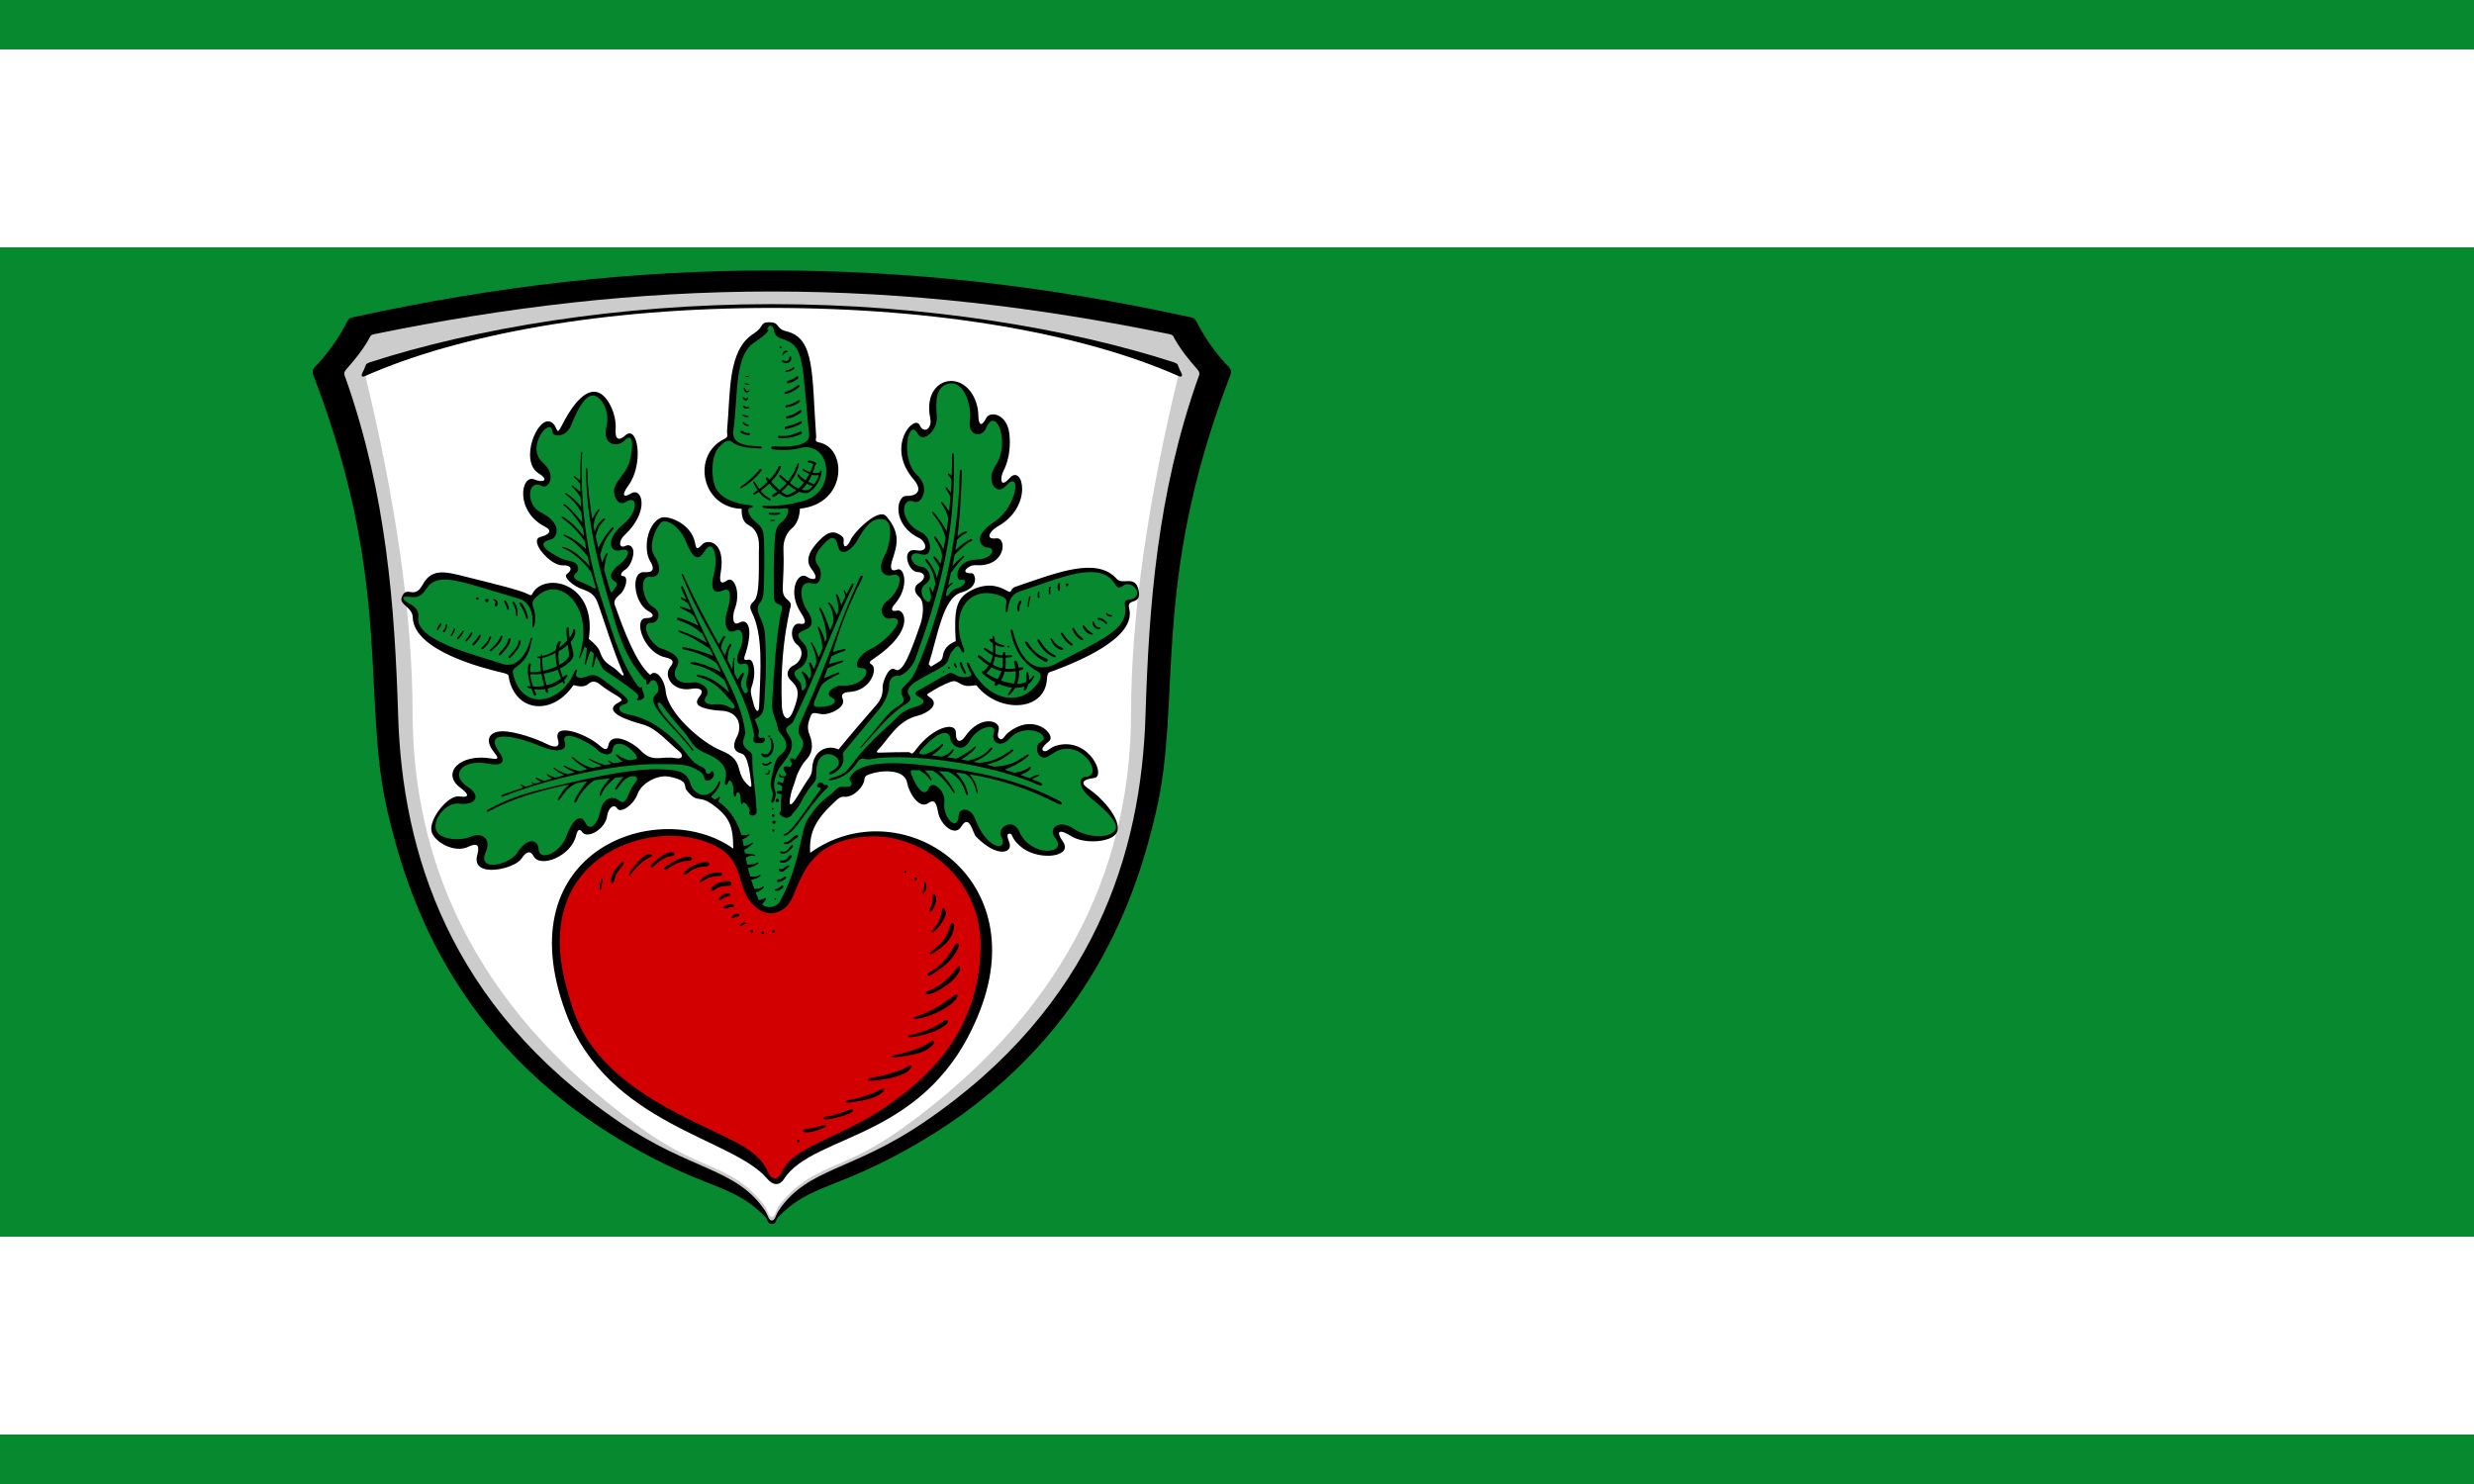 <?xml version="1.0" encoding="UTF-8" standalone="no"?>
<svg
   xmlns:dc="http://purl.org/dc/elements/1.1/"
   xmlns:cc="http://creativecommons.org/ns#"
   xmlns:rdf="http://www.w3.org/1999/02/22-rdf-syntax-ns#"
   xmlns:svg="http://www.w3.org/2000/svg"
   xmlns="http://www.w3.org/2000/svg"
   xmlns:sodipodi="http://sodipodi.sourceforge.net/DTD/sodipodi-0.dtd"
   xmlns:inkscape="http://www.inkscape.org/namespaces/inkscape"
   height="300"
   width="500"
   version="1.1"
   id="svg5602"
   sodipodi:docname="Flagge Egelsbach.svg"
   inkscape:version="0.92.2 (5c3e80d, 2017-08-06)"
   inkscape:export-filename="C:\Users\Jan\Pictures\Zu den Flaggen\Offenbach\Egelsbach\Flagge Egelsbach.png"
   inkscape:export-xdpi="96"
   inkscape:export-ydpi="96">
  <sodipodi:namedview
     pagecolor="#ffffff"
     bordercolor="#666666"
     borderopacity="1"
     objecttolerance="10"
     gridtolerance="10"
     guidetolerance="10"
     inkscape:pageopacity="0"
     inkscape:pageshadow="2"
     inkscape:window-width="1366"
     inkscape:window-height="705"
     id="namedview5604"
     showgrid="false"
     inkscape:zoom="0.7"
     inkscape:cx="250.39547"
     inkscape:cy="167.43651"
     inkscape:window-x="-8"
     inkscape:window-y="-8"
     inkscape:window-maximized="1"
     inkscape:current-layer="svg5602" />
  <defs
     id="defs5427">
    <clipPath
       id="clipPath5417">
      <path
         d="m296.49 674.49c-112.73-1.04-218.85-73.15-266.12-174.68-24.849-46.82-27.911-100.6-26.21-152.5-.184-113.97-.081-227.95-.108-341.92h592.17c-.545 139.15.582 278.34-1.37 417.46-14.06 130.77-131.18 237.04-260.26 249.67-12.506 1.34-26.583 2.482-38.1 1.982z"
         id="path5415" />
    </clipPath>
    <clipPath
       id="clipPath5421">
      <path
         d="m235 675v-65c4.271-35.842 29.382-66.68 65-95 29.967 26.594 57.34 54.773 65 95v65z"
         id="path5419" />
    </clipPath>
    <clipPath
       id="clipPath5425">
      <path
         d="m0 0h101.1v98.93h-101.1v-98.93"
         id="path5423" />
    </clipPath>
  </defs>
  <rect
     y="1.4160061e-005"
     width="500"
     height="300"
     id="rect5429"
     style="fill:#078930;stroke-width:1.225;fill-opacity:1"
     x="0" />
  <rect
     y="9.998"
     width="500"
     height="40"
     id="rect4971-4"
     x="0"
     style="fill:#ffffff;fill-opacity:1;stroke-width:0.816" />
  <rect
     y="250"
     width="500"
     height="40"
     id="rect4971-4-9"
     x="0"
     style="fill:#ffffff;fill-opacity:1;stroke-width:0.816" />
  <g
     id="g8625-1"
     transform="matrix(0.273,0,0,0.273,169.085,-904.645)"
     inkscape:export-xdpi="96"
     inkscape:export-ydpi="96">
    <g
       id="g7952-4-8"
       transform="translate(-4055.119,-481.941)">
      <path
         style="fill:#000000;fill-opacity:1;stroke:none;stroke-width:1px;stroke-linecap:butt;stroke-linejoin:miter;stroke-opacity:1"
         d="m 4007.142,3995.924 c -102.26,0 -202.678,11.142 -309.861,34.635 -3.208,0.703 -3.759,1.733 -5.143,4.408 -6.316,12.211 -14.114,22.898 -23.326,32.508 -3.021,3.151 -1.006,6.233 0.184,9.367 57.816,152.386 34.196,236.824 53.734,320.055 13.416,57.15 46.458,169.734 176.859,245.637 59.592,34.687 78.445,29.165 103.092,54.598 1.463,1.51 0.967,4.871 4.461,4.871 3.494,0 2.998,-3.361 4.461,-4.871 24.647,-25.432 43.5,-19.911 103.092,-54.598 130.401,-75.903 163.446,-188.487 176.861,-245.637 19.538,-83.231 -4.084,-167.669 53.733,-320.055 1.189,-3.134 3.204,-6.216 0.183,-9.367 -9.212,-9.61 -17.011,-20.297 -23.326,-32.508 -1.384,-2.675 -1.935,-3.705 -5.143,-4.408 -107.184,-23.493 -207.601,-34.635 -309.861,-34.635 z"
         id="path7708-1-7"
         inkscape:connector-curvature="0"
         sodipodi:nodetypes="sssssssssssssssss" />
      <path
         style="fill:#cccccc;fill-opacity:1;stroke:none;stroke-width:1px;stroke-linecap:butt;stroke-linejoin:miter;stroke-opacity:1"
         d="m 4007.141,4011.509 c -100.372,0 -196.641,11.541 -294.102,31.537 -3.286,0.674 -3.079,1.685 -4.039,3.398 -4.598,8.208 -10.422,15.401 -16.531,22.314 -2.926,3.311 -1.766,4.349 -0.551,7.807 29.792,84.757 36.074,167.419 38.596,249.164 3.083,99.924 37.063,214.809 164.217,301.098 52.886,35.889 85.464,33.551 106.951,64.658 2.88,4.169 2.964,7.945 5.459,7.945 2.495,0 2.581,-3.776 5.461,-7.945 21.488,-31.107 54.066,-28.769 106.951,-64.658 127.154,-86.288 161.132,-201.173 164.215,-301.098 2.522,-81.745 8.804,-164.407 38.596,-249.164 1.215,-3.457 2.375,-4.495 -0.551,-7.807 -6.109,-6.914 -11.933,-14.107 -16.531,-22.314 -0.96,-1.713 -0.753,-2.724 -4.039,-3.398 -97.461,-19.996 -193.73,-31.537 -294.101,-31.537 z"
         id="path7771-9-6"
         inkscape:connector-curvature="0"
         sodipodi:nodetypes="sssssssssssssssss" />
      <path
         style="fill:#ffffff;fill-opacity:1;stroke:none;stroke-width:1px;stroke-linecap:butt;stroke-linejoin:miter;stroke-opacity:1"
         d="m 4007.141,4022.159 c -116.501,0 -206.725,16.732 -301.6,48.826 23.041,94.355 35.574,180.525 35.664,252.488 0.13,103.768 40.565,215.058 169.088,307.547 46.175,33.229 65.874,25.521 91.254,56.943 2.359,2.921 3.009,8.713 5.594,8.713 2.584,0 3.237,-5.792 5.596,-8.713 25.38,-31.423 45.079,-23.715 91.254,-56.943 128.523,-92.489 168.958,-203.779 169.088,-307.547 0.09,-71.963 12.623,-158.133 35.664,-252.488 -94.875,-32.095 -185.101,-48.826 -301.601,-48.826 z"
         id="path7858-1-8"
         inkscape:connector-curvature="0"
         sodipodi:nodetypes="scssssssscs" />
      <path
         style="fill:#000000;fill-opacity:1;stroke:none;stroke-width:1px;stroke-linecap:butt;stroke-linejoin:miter;stroke-opacity:1"
         d="m 4007.142,4020.861 c -113.259,0 -220.262,18.039 -297.746,43.123 -2.801,0.907 -2.687,1.708 -3.117,2.791 -0.857,2.159 -1.353,3.262 -2.209,4.871 -1.147,2.154 -0.611,3.599 1.949,2.467 69.962,-30.958 176.565,-50.432 301.123,-50.432 124.558,0 231.161,19.474 301.123,50.432 2.56,1.133 3.094,-0.312 1.947,-2.467 -0.856,-1.609 -1.35,-2.712 -2.207,-4.871 -0.43,-1.083 -0.316,-1.884 -3.117,-2.791 -77.484,-25.084 -184.487,-43.123 -297.746,-43.123 z"
         id="path7912-0-4"
         inkscape:connector-curvature="0"
         sodipodi:nodetypes="sssssssssss" />
    </g>
    <g
       transform="translate(-577.519,3023.883)"
       id="g3203-0-3">
      <path
         style="fill:#000000;fill-opacity:1;stroke:none;stroke-width:1px;stroke-linecap:butt;stroke-linejoin:miter;stroke-opacity:1"
         d="m 526.955,528.473 c -6.225,0.192 -3.23,3.617 -10.895,8.424 -19.454,12.202 -17.049,43.945 -19.611,71.041 -0.407,4.304 1.545,5.166 -2.207,7.012 -24.223,11.918 -16.979,50.675 12.986,51.689 -0.309,6.295 1.577,10.266 5.088,12.008 5.095,2.528 7.967,8.103 7.715,16.164 -0.425,13.598 1.104,35.361 -3.674,40.039 -2.385,2.335 -3.863,3.841 -1.652,8.264 8.55,17.103 6.5,42.889 5.512,67.943 -0.01,8.576 -2.791,4.941 -3.896,1.039 -3.456,-12.202 -2.505,-10.392 -0.779,-16.754 2.368,-8.727 0.34,-17.804 -3.246,-17.014 -4.848,1.069 -2.956,-1.972 -2.041,-5.018 6.117,-20.359 0.411,-25.377 -4.641,-22.482 -6.135,3.514 -4.797,-6.717 -3.689,-9.492 5.054,-12.661 -0.284,-25.537 -5.734,-21.58 -5.494,3.989 -5.274,-1.2 -4.547,-5.418 4.156,-24.102 -10.01,-25.537 -13.635,-21.336 -4.488,5.201 -4.68,1.861 -5.383,-1.516 -2.974,-14.285 -20.4,-20.351 -25.268,-18.225 -10.31,4.503 -13.16,23.565 -7.787,32.295 3.515,5.711 2.007,8.429 -4.42,7.965 -10.533,-0.76 -7.78,23.056 3.121,28.92 4.673,2.514 4.127,5.114 -1.822,5.107 -9.386,-0.01 -2.865,23.424 12.451,28.59 3.203,1.08 10.517,1.456 5.471,7.514 -5.534,6.642 1.725,18.795 15.865,16.234 3.72,-0.674 10.675,-0.348 5.693,5.844 -1.919,2.386 -3.338,5.427 1.104,7.488 3.664,1.701 10.293,2.75 14.465,2.855 14.066,0.354 16.125,11.983 12.225,19.268 -2.182,4.075 -4.376,10.667 3.377,12.469 4.914,1.142 6.267,15.272 7.188,22.068 0.484,3.576 -0.555,2.981 -2.512,1.178 -10.259,-9.456 -1.927,-18.265 -19.482,-25.324 -14.991,-6.028 -39.761,-27.907 -41.299,-43.896 -0.87,-9.048 -7.375,-17.278 -11.428,-12.209 -10.358,-8.459 -19.597,-33.054 -25.328,-49.268 -1.228,-3.473 -3.133,-5.406 2.939,-10.469 4.295,-3.581 6.607,-13.378 2.297,-13.453 -2.812,-0.049 -1.632,-2.849 1.836,-5.006 3.191,-1.984 5.954,-8.601 5.76,-12.982 -0.172,-3.879 -2.942,-5.782 -5.668,-4.467 -5.456,2.632 -5.276,-3.799 -1.09,-7.688 19.303,-17.933 13.168,-36.065 5.104,-31.123 -6.344,3.888 -6.945,0.786 -2.17,-5.674 11.693,-15.82 7.221,-45.62 -2.111,-37.316 -6.248,5.559 -7.653,1.102 -7.223,-4.688 0.8,-10.768 -6.04,-26.29 -14.732,-27.508 -10.154,-1.423 -19.962,14.873 -24.391,23.584 -5.777,11.364 -2.808,1.582 -8.945,-1.328 -9.88,-4.684 -23.439,29.029 -8.971,38.104 8.596,5.391 2.735,7.035 -2.994,4.561 -10.13,-4.376 -14.941,23.591 7.986,35.092 5.221,2.619 3.119,5.708 -3.533,7.42 -9.23,2.376 7.284,21.548 16.348,21.041 6.344,-0.354 7.68,3.176 3.328,6.232 -3.731,2.62 5.436,9.454 10.748,11.256 6.994,2.373 9.96,4.742 12.238,11.211 5.042,14.316 10.157,31.634 17.836,49.852 0.619,1.467 1.426,2.142 0.746,2.916 -0.326,0.372 -1.168,-0.158 -2.268,-1.35 -6.823,-7.396 -11.315,-5.572 -15.008,-16.076 -1.092,-3.105 -4.105,-6.25 -8.266,-9.551 6.408,-41.344 -32.192,-49.991 -41.508,-33.977 -0.72,1.237 -0.507,2.488 -3.674,0.734 -5.167,-2.86 -27.547,-8.199 -43.742,-12.273 -16.644,-4.188 -27.162,-7.527 -34.119,5.439 -6.245,11.639 -11.939,-0.419 -15.455,9.352 -1.979,5.499 7.952,6.996 8.184,14.805 0.732,24.662 52.013,37.584 66.754,41.039 5.413,1.269 3.72,1.826 4.934,6.234 6.427,23.337 32.373,24.849 47.273,2.857 4.362,1.192 8.281,1.486 10.91,-0.779 2.229,-1.92 4.719,-2.878 8.311,0 11.209,8.983 20.136,10.629 14.676,13.377 -13.982,7.038 6.871,13.671 17.273,16.492 10.461,2.837 18.385,12.906 27.223,20.084 3.46,2.811 2.094,5.733 -2.113,4.959 -11.629,-2.14 -17.361,4.039 -26.846,-6.045 -4.959,-5.272 -21.43,-14.662 -23.662,-3.322 -0.765,3.886 -2.806,3.13 -6.67,-0.244 -9.86,-8.61 -34.786,-17.658 -30.529,-3.873 1.4,4.534 -0.948,6.618 -8.264,2.971 -8.068,-4.023 -23.63,-9.555 -33.232,-9.416 -8.648,0.125 -12.72,5.476 -7.152,13.742 2.901,4.306 7.25,7.736 -0.99,6.346 -22.651,-3.823 -37.07,10.658 -22.906,21.521 4.46,3.421 9.553,7.934 -0.834,6.592 -8.083,-1.045 -22.889,17.388 -20.129,26.428 2.218,7.264 16.705,15.911 27.207,10.85 8.689,-4.187 7.654,1.587 6.43,6.424 -4.34,17.147 27.69,10.436 32.969,2.17 3.791,-5.936 6.896,-5.34 8.721,-1.781 4.902,9.561 28.052,0.082 31.557,-15.066 1.017,-4.397 2.671,-5.391 4.547,-2.596 3.544,5.281 17.222,-1.851 18.508,-12.275 0.611,-4.952 4.802,-9.391 7.467,-5.127 2.315,3.704 11.981,-2.442 15.064,-10.91 3.029,-8.32 15.171,-14.378 23.377,-12.727 15.076,3.033 10.338,6.827 12.729,9.869 9.589,12.204 8.333,0.533 24.676,15.066 10.488,9.327 9.55,19.21 10.031,28.342 -54.238,-38.827 -168.988,0.257 -124.07,121.328 30.962,83.454 123.621,92.666 149.154,123.125 4.422,5.275 9.369,5.002 12.207,0.519 22.252,-35.148 108.043,-27.961 145.523,-125.531 38.922,-101.324 -60.561,-162.753 -125.393,-116.68 -0.174,0.124 -0.346,0.268 -0.52,0.4 -0.996,-15.96 4.603,-25.273 18.826,-38.441 2.006,-1.857 3.721,-3.334 6.201,-3.117 7.889,0.69 14.491,-8.445 14.904,-11.645 0.399,-3.085 0.731,-3.873 3.895,-5.025 8.36,-3.045 25.85,-4.333 27.932,6.213 1.791,9.072 9.406,19.391 15.328,15.344 4.455,-3.045 6.181,-1.621 7.584,6.525 1.566,9.093 12.331,18.62 17.119,10.74 6.173,-10.158 8.427,4.723 10.992,7.357 15.835,16.263 27.58,12.003 24.639,4.396 -2.147,-5.552 -1.601,-6.978 0.904,-6.5 1.594,0.304 0.733,4.81 9.541,10.994 12.939,9.085 36.985,5.883 29.227,-5.229 -6.328,-9.064 -1.274,-8.758 6.107,-4.031 9.729,6.231 30.504,4.671 33.896,-2.854 3.707,-8.222 -9.315,-24.38 -21.404,-32.504 -5.292,-3.556 -5.07,-6.482 4.619,-7.711 8.805,-1.117 -3.204,-29.11 -26.066,-24.455 -7.05,1.435 -7.748,4.914 -10.695,4.65 -1.52,-0.136 -3.975,-1.638 3.416,-7.514 5.392,-4.287 -10.816,-21.805 -30.387,-6.26 -2.695,2.14 -3.914,5.742 -5.855,4.781 -2.104,-1.041 -2.183,-2.663 -1.16,-6.832 1.682,-6.857 -13.364,-11.679 -24.896,4.951 -3.006,4.335 -6.872,5.028 -6.793,-2.613 0.094,-9.161 -17.438,-4.205 -29.576,12.311 -3.782,5.146 -3.295,1.824 -5.527,1.846 -7.655,0.075 -12.291,0.054 -21.781,0.389 -2.357,0.083 -1.711,-1.068 -0.797,-1.979 7.387,-7.364 14.163,-21.795 29.629,-25.424 6.341,-1.488 16.929,-8.119 8.701,-13.637 -3.051,-2.046 -2.016,-2.15 0.52,-3.766 4.744,-3.023 9.544,-5.546 14.676,-7.533 2.978,-1.154 4.493,-0.456 6.234,0.648 5.98,3.793 9.033,1.789 13.117,1.818 16.273,20.906 50.766,19.775 52.209,-4.676 0.343,-5.808 1.948,-4.898 5.453,-6.232 18.443,-7.02 60.992,-24.392 55.4,-46.021 -2.164,-8.369 10.036,-1.407 6.797,-14.326 -2.598,-10.361 -11.84,-2.812 -15.98,-7.531 -14.728,-16.789 -44.81,-4.431 -75.119,5.879 -4.479,1.524 -1.82,5.498 -6.428,2.754 -7.027,-4.186 -16.218,-5.646 -27.102,0.35 -10.171,5.603 -11.972,13.965 -10.551,37.119 -6.154,2.543 -8.911,6.163 -9.551,11.02 -0.267,2.027 -1.194,3.281 -2.83,4.225 -1.851,1.067 -3.299,1.954 -5.984,3.674 l -1.654,-1.838 c 6.758,-21.227 10.578,-49.195 24.061,-53.08 14.546,-4.192 10.015,-14.435 7.898,-14.324 -9.855,0.517 -2.371,-6.324 2.701,-5.955 22.821,1.66 23.465,-20.85 15.414,-19.844 -9.005,1.125 -4.313,-5.806 0.621,-8.535 27.221,-15.056 18.947,-46.76 9.449,-36.295 -8.314,9.161 -6.654,-1.531 -5.014,-4.625 5.263,-9.927 5.38,-20.954 4.59,-27.975 -1.673,-14.859 -14.291,-17.159 -17.148,-11.658 -4.933,9.496 -5.765,1.129 -5.793,-1.592 -0.14,-13.695 -8.752,-26.021 -20.432,-25.863 -9.291,0.126 -18.889,9.376 -15.197,27.5 1.609,7.898 -4.754,11.919 -7.762,5.283 -3.902,-8.609 -25.756,15.521 -4.51,40.156 6.55,7.595 3.257,12.396 -5.479,12.184 -7.34,-0.178 -11.068,21.176 9.553,31.211 4.611,2.244 8.084,10.709 -2.16,9.018 -11.693,-1.931 -6.079,15.865 0.736,16.119 6.621,0.247 6.403,5.148 1.188,8.252 -3.66,2.178 -4.049,6.533 0.223,10.203 4.581,3.935 2.523,15.524 1.086,19.721 -7.142,20.853 -13.357,37.611 -18.816,34.018 -4.987,-3.283 -9.459,9.885 -9.291,13.025 0.289,5.397 -1.453,9.456 -4.346,12.818 -9.11,10.589 -18.599,21.424 -28.312,33.377 -7.264,-3.592 -18.601,-0.29 -19.48,13.637 -0.368,5.828 -1.614,6.052 -5.455,12.078 -4.353,6.829 -13.51,24.259 -10.625,8.674 0.871,-4.702 2.707,-8.286 3.986,-12.943 1.273,-4.636 4.857,-10.876 7.4,-13.504 4.138,-4.276 6.208,-10.182 2.754,-18.734 -2.453,-6.073 -0.704,-9.722 0.818,-14.076 1.099,-3.142 3.793,-2.032 7.631,-1.352 5.857,1.038 19.112,-4.854 15.959,-11.506 -1.59,-3.355 1.321,-4.658 4.844,-4.844 16.52,-0.87 21.244,-17.567 16.791,-20.242 -3.019,-1.814 -0.867,-2.845 1.924,-4.744 30.744,-20.926 22.265,-36.709 16.83,-35.301 -4.43,1.148 -4.848,-1.256 -1.873,-4.641 11.43,-13.006 7.004,-27.777 2.096,-25.801 -5.477,2.205 -5.543,-1.753 -3.555,-7.766 3.218,-9.73 6.248,-19.119 -4.719,-31.664 -5.792,-6.626 -24.211,12.022 -26.551,17.936 -0.935,2.364 -3.66,5.854 -4.68,3.65 -1.09,-2.356 1.055,-4.877 -1.887,-7.041 -4.907,-3.61 -9.402,-4.242 -16.969,3.91 -5.505,5.932 -10.695,13.413 -5.379,20.408 7.49,9.855 -0.384,8.075 -2.934,6.168 -6.903,-5.164 -15.112,10.679 -4.938,26.227 3.232,4.939 5.155,9.418 -0.432,8.354 -6.544,-1.247 -8.468,10.479 -2.203,15.5 6.239,5 2.543,12.974 -2.84,15.473 -3.376,1.567 -6.488,6.416 -1.959,10.836 5.439,5.308 7.461,8.881 1.807,22.867 -4.099,10.138 -8.012,3.904 -8.311,-3.637 -1.043,-26.338 1.077,-49.414 5.834,-71.1 0.705,-3.212 1.848,-4.698 -1.285,-7.346 -3.295,-2.784 -4.095,-4.992 -3.857,-10.102 0.39,-8.373 0.895,-16.4 0.477,-28.078 -0.214,-5.966 2.622,-12.027 5.807,-14.627 4.926,-4.022 6.131,-9.866 6.402,-14.984 35.202,-3.66 35.027,-44.881 14.314,-49.021 -3.952,-0.79 -2.148,-2.51 -2.297,-4.592 -3.288,-46.098 -0.777,-72.56 -21.889,-77.686 -8.473,-2.057 -4.612,-6.485 -12.148,-6.732 -0.503,-0.017 -0.958,-0.017 -1.373,-0.004 z"
         id="path20-2-5"
         inkscape:connector-curvature="0" />
      <g
         id="g1367-6-3">
        <path
           sodipodi:nodetypes="sssssssssss"
           inkscape:connector-curvature="0"
           id="path827-1-0"
           d="m 513.169,956.863 c 9.791,12.443 20.228,10.757 27.177,4.263 10.605,-9.908 8.676,-48.514 59.852,-51.854 39.891,-2.604 85.211,30.287 83.919,83.092 -1.63,66.626 -45.423,99.945 -70.18,117.071 -33.045,22.86 -69.553,29.664 -77.049,48.573 -2.081,5.251 -7.326,6.446 -10,0.13 -8.127,-19.196 -29.847,-24.218 -67.721,-44.008 -67.721,-35.386 -75.152,-69.87 -81.417,-92.305 -25.783,-92.334 50.781,-120.697 93.125,-111.392 40.685,8.941 30.842,31.876 42.293,46.429 z"
           style="fill:#d20000;fill-opacity:1;stroke:none;stroke-width:1px;stroke-linecap:butt;stroke-linejoin:miter;stroke-opacity:1" />
        <path
           sodipodi:nodetypes="sssss"
           inkscape:connector-curvature="0"
           id="path829-954-1"
           d="m 497.368,942.392 c 3.098,0.067 2.784,3.468 0.367,3.398 -3.719,-0.107 -7.698,0.513 -10.653,3.03 -1.78,1.517 -3.857,0.396 -2.02,-1.653 2.954,-3.296 7.308,-4.883 12.306,-4.775 z"
           style="fill:#000000;fill-opacity:1;stroke:none;stroke-width:1px;stroke-linecap:butt;stroke-linejoin:miter;stroke-opacity:1" />
        <path
           sodipodi:nodetypes="sssss"
           inkscape:connector-curvature="0"
           id="path829-9-4-7"
           d="m 490.585,935.871 c 3.098,0.067 2.654,2.688 0.237,2.619 -3.719,-0.107 -9.257,1.162 -12.211,3.68 -1.78,1.517 -3.207,0.786 -1.371,-1.263 2.954,-3.296 8.347,-5.142 13.345,-5.035 z"
           style="fill:#000000;fill-opacity:1;stroke:none;stroke-width:1px;stroke-linecap:butt;stroke-linejoin:miter;stroke-opacity:1" />
        <path
           sodipodi:nodetypes="sssss"
           inkscape:connector-curvature="0"
           id="path829-3-5-4"
           d="m 481.234,928.209 c 3.098,0.067 2.264,3.329 -0.152,3.268 -4.239,-0.107 -10.166,1.422 -13.51,4.719 -1.666,1.642 -4.595,1.601 -2.8,-0.484 3.733,-4.335 11.464,-7.61 16.462,-7.503 z"
           style="fill:#000000;fill-opacity:1;stroke:none;stroke-width:1px;stroke-linecap:butt;stroke-linejoin:miter;stroke-opacity:1" />
        <path
           sodipodi:nodetypes="sssss"
           inkscape:connector-curvature="0"
           id="path829-93-9-4"
           d="m 468.377,924.053 c 3.098,0.067 2.39,3.417 -0.022,3.268 -5.927,-0.367 -13.023,3.37 -15.977,5.888 -1.78,1.517 -3.735,0.38 -1.631,-1.393 3.603,-3.036 12.633,-7.87 17.63,-7.762 z"
           style="fill:#000000;fill-opacity:1;stroke:none;stroke-width:1px;stroke-linecap:butt;stroke-linejoin:miter;stroke-opacity:1" />
        <path
           sodipodi:nodetypes="cssssc"
           inkscape:connector-curvature="0"
           id="path829-38-4-5"
           d="m 455.455,920.871 c 3.098,0.067 2.394,2.948 -0.022,2.878 -3.719,-0.107 -9.062,3.175 -13.315,7.511 -1.638,1.67 -3.467,0.915 -1.631,-1.134 2.954,-3.296 9.97,-9.256 14.968,-9.256 z"
           style="fill:#000000;fill-opacity:1;stroke:none;stroke-width:1px;stroke-linecap:butt;stroke-linejoin:miter;stroke-opacity:1" />
        <path
           sodipodi:nodetypes="sssss"
           inkscape:connector-curvature="0"
           id="path829-2-9-4"
           d="m 438.102,922.299 c 3.074,-0.397 3.432,1.474 1.194,2.388 -4.913,2.005 -11.004,7.768 -13.775,12.122 -1.256,1.974 -2.53,1.762 -1.194,-0.643 2.954,-5.316 10.339,-13.423 13.775,-13.867 z"
           style="fill:#000000;fill-opacity:1;stroke:none;stroke-width:1px;stroke-linecap:butt;stroke-linejoin:miter;stroke-opacity:1" />
        <path
           sodipodi:nodetypes="sssss"
           inkscape:connector-curvature="0"
           id="path829-24-3-2"
           d="m 417.727,929.183 c 2.089,-2.289 2.93,-0.426 1.406,1.45 -2.55,3.139 -5.75,6.747 -6.237,11.277 -0.25,2.326 -2.671,2.65 -2.475,-0.095 0.421,-5.893 4.321,-9.363 7.306,-12.633 z"
           style="fill:#000000;fill-opacity:1;stroke:none;stroke-width:1px;stroke-linecap:butt;stroke-linejoin:miter;stroke-opacity:1" />
        <path
           sodipodi:nodetypes="sssss"
           inkscape:connector-curvature="0"
           id="path829-5-2-3"
           d="m 402.93,942.319 c 0.855,-2.979 1.947,-1.958 1.286,0.367 -0.597,2.097 -0.811,2.901 -0.918,4.224 -0.189,2.332 -1.227,2.935 -1.194,0.184 0.015,-1.275 0.145,-2.403 0.827,-4.775 z"
           style="fill:#000000;fill-opacity:1;stroke:none;stroke-width:1px;stroke-linecap:butt;stroke-linejoin:miter;stroke-opacity:1" />
        <path
           sodipodi:nodetypes="sssss"
           inkscape:connector-curvature="0"
           id="path829-29-8-4"
           d="m 496.709,951.339 c 3.096,0.137 3.024,1.786 0.627,2.099 -2.161,0.282 -4.134,1.712 -5.342,2.579 -1.213,0.871 -2.575,0.167 -1.271,-1.301 1.298,-1.462 3.561,-3.485 5.987,-3.378 z"
           style="fill:#000000;fill-opacity:1;stroke:none;stroke-width:1px;stroke-linecap:butt;stroke-linejoin:miter;stroke-opacity:1" />
        <path
           sodipodi:nodetypes="sssss"
           inkscape:connector-curvature="0"
           id="path829-98-9-3"
           d="m 499.814,959.308 c 2.027,0.004 2.203,2.264 0.211,2.231 -1.444,-0.024 -3.07,0.522 -4.554,1.124 -1.199,0.487 -2.417,-0.896 -1.075,-1.61 1.567,-0.834 3.358,-1.749 5.418,-1.745 z"
           style="fill:#000000;fill-opacity:1;stroke:none;stroke-width:1px;stroke-linecap:butt;stroke-linejoin:miter;stroke-opacity:1" />
        <path
           sodipodi:nodetypes="sssss"
           inkscape:connector-curvature="0"
           id="path829-4-1-0"
           d="m 504.352,966.521 c 1.315,0.015 1.737,1.77 0.367,1.904 -1.055,0.103 -2.004,0.099 -2.925,0.888 -1.25,1.07 -2.711,0.117 -1.371,-1.328 1.132,-1.221 2.297,-1.482 3.929,-1.464 z"
           style="fill:#000000;fill-opacity:1;stroke:none;stroke-width:1px;stroke-linecap:butt;stroke-linejoin:miter;stroke-opacity:1" />
        <path
           sodipodi:nodetypes="sssss"
           inkscape:connector-curvature="0"
           id="path829-90-3-8"
           d="m 508.86,972.945 c 1.226,-0.328 2.302,0.735 0.826,1.148 -0.932,0.261 -1.968,0.779 -2.571,1.377 -0.601,0.597 -1.696,-0.215 -0.781,-1.01 0.813,-0.706 1.519,-1.246 2.525,-1.515 z"
           style="fill:#000000;fill-opacity:1;stroke:none;stroke-width:1px;stroke-linecap:butt;stroke-linejoin:miter;stroke-opacity:1" />
        <path
           sodipodi:nodetypes="sssss"
           inkscape:connector-curvature="0"
           id="path829-32-1-3"
           d="m 566.171,1123.406 c 3.358,-1.102 4.67,0.244 2.445,1.19 -3.719,1.581 -8.867,3.89 -14.029,3.81 -2.339,-0.036 -2.679,-2.271 0.058,-2.562 4.123,-0.439 6.777,-0.879 11.526,-2.438 z"
           style="fill:#000000;fill-opacity:1;stroke:none;stroke-width:1px;stroke-linecap:butt;stroke-linejoin:miter;stroke-opacity:1" />
        <path
           sodipodi:nodetypes="sssss"
           inkscape:connector-curvature="0"
           id="path829-7-4-2"
           d="m 587.21,1111.588 c 2.872,-1.165 3.415,0.494 1.406,1.839 -3.719,2.49 -13.932,4.929 -18.835,5.368 -2.33,0.209 -2.8,-1.683 -0.072,-2.043 5.292,-0.698 13.282,-3.454 17.501,-5.165 z"
           style="fill:#000000;fill-opacity:1;stroke:none;stroke-width:1px;stroke-linecap:butt;stroke-linejoin:miter;stroke-opacity:1" />
        <path
           sodipodi:nodetypes="sssss"
           inkscape:connector-curvature="0"
           id="path829-1-9-0"
           d="m 610.381,1096.599 c 2.77,-1.39 2.862,0.65 1.01,2.204 -3.811,3.199 -9.535,5.655 -24.979,7.53 -2.322,0.282 -2.353,-1.604 0.367,-2.02 8.923,-1.367 17.777,-4.791 23.601,-7.714 z"
           style="fill:#000000;fill-opacity:1;stroke:none;stroke-width:1px;stroke-linecap:butt;stroke-linejoin:miter;stroke-opacity:1" />
        <path
           sodipodi:nodetypes="sssss"
           inkscape:connector-curvature="0"
           id="path829-6-4-5"
           d="m 630.197,1079.509 c 2.55,-1.761 3.187,-0.202 1.796,1.774 -4.174,5.932 -20.621,8.37 -29.224,8.875 -2.335,0.137 -2.607,-1.76 0.123,-2.107 5.486,-0.698 21.724,-4.688 27.306,-8.542 z"
           style="fill:#000000;fill-opacity:1;stroke:none;stroke-width:1px;stroke-linecap:butt;stroke-linejoin:miter;stroke-opacity:1" />
        <path
           sodipodi:nodetypes="sssss"
           inkscape:connector-curvature="0"
           id="path829-386-1-1"
           d="m 647.47,1061.132 c 2.575,-1.725 2.801,1.053 1.017,2.683 -3.719,3.399 -6.205,6.552 -28.185,9.005 -2.325,0.259 -2.514,-1.127 0.187,-1.653 8.928,-1.737 19.581,-5.077 26.981,-10.035 z"
           style="fill:#000000;fill-opacity:1;stroke:none;stroke-width:1px;stroke-linecap:butt;stroke-linejoin:miter;stroke-opacity:1" />
        <path
           sodipodi:nodetypes="sssss"
           inkscape:connector-curvature="0"
           id="path829-0-3-9"
           d="m 656.665,1045.907 c 2.311,-2.065 4.343,-0.169 2.755,1.653 -5.189,5.954 -20.279,9.696 -26.999,10.285 -2.33,0.204 -2.71,-1.177 0,-1.653 7.27,-1.275 19.43,-5.985 24.244,-10.285 z"
           style="fill:#000000;fill-opacity:1;stroke:none;stroke-width:1px;stroke-linecap:butt;stroke-linejoin:miter;stroke-opacity:1" />
        <path
           sodipodi:nodetypes="sssss"
           inkscape:connector-curvature="0"
           id="path829-46-09-0"
           d="m 663.964,1027.431 c 2.518,-1.807 3.512,-1.478 2.705,0.8 -2.031,5.737 -18.608,14.799 -30.133,16.018 -2.326,0.246 -2.828,-0.832 -0.202,-1.653 13.863,-4.335 22.893,-11.766 27.631,-15.165 z"
           style="fill:#000000;fill-opacity:1;stroke:none;stroke-width:1px;stroke-linecap:butt;stroke-linejoin:miter;stroke-opacity:1" />
        <path
           sodipodi:nodetypes="sssss"
           inkscape:connector-curvature="0"
           id="path829-41-56-7"
           d="m 666.886,1006.132 c 1.845,-2.49 2.522,-0.077 1.796,2.229 -2.42,7.685 -17.439,16.812 -22.861,17.771 -2.304,0.407 -3.279,-1.728 -0.657,-2.562 10.162,-3.231 17.568,-11.831 21.721,-17.438 z"
           style="fill:#000000;fill-opacity:1;stroke:none;stroke-width:1px;stroke-linecap:butt;stroke-linejoin:miter;stroke-opacity:1" />
        <path
           sodipodi:nodetypes="sssss"
           inkscape:connector-curvature="0"
           id="path829-11-2-0"
           d="m 664.838,990.072 c 1.56,-2.678 3.712,-1.556 2.939,0.735 -1.607,4.76 -6.321,12.91 -20.846,21.213 -2.031,1.161 -3.146,-1.153 -0.643,-2.296 8.831,-4.03 14.655,-12.964 18.55,-19.652 z"
           style="fill:#000000;fill-opacity:1;stroke:none;stroke-width:1px;stroke-linecap:butt;stroke-linejoin:miter;stroke-opacity:1" />
        <path
           sodipodi:nodetypes="sssss"
           inkscape:connector-curvature="0"
           id="path829-21-29-0"
           d="m 661.367,975.482 c 0.672,-3.025 3.22,-2.414 3.074,-0.002 -0.689,11.372 -10.27,16.584 -15.979,20.387 -1.947,1.297 -2.802,-0.106 -0.569,-1.714 9.448,-6.802 12.114,-12.545 13.475,-18.672 z"
           style="fill:#000000;fill-opacity:1;stroke:none;stroke-width:1px;stroke-linecap:butt;stroke-linejoin:miter;stroke-opacity:1" />
        <path
           sodipodi:nodetypes="sssss"
           inkscape:connector-curvature="0"
           id="path829-73-6-9"
           d="m 655.444,964.412 c 0.285,-3.086 1.849,-2.057 2.755,0.184 1.515,3.75 -5.402,12.451 -8.357,14.969 -1.78,1.517 -2.479,0.304 -0.643,-1.745 2.954,-3.296 5.839,-9.015 6.245,-13.408 z"
           style="fill:#000000;fill-opacity:1;stroke:none;stroke-width:1px;stroke-linecap:butt;stroke-linejoin:miter;stroke-opacity:1" />
        <path
           sodipodi:nodetypes="sssss"
           inkscape:connector-curvature="0"
           id="path829-218-8-7"
           d="m 648.667,953.986 c -0.159,-3.095 2.011,-2.388 2.388,0 0.505,3.199 -0.443,5.931 -2.571,9.551 -1.186,2.017 -3.133,1.692 -1.837,-0.735 1.76,-3.296 2.166,-5.985 2.02,-8.816 z"
           style="fill:#000000;fill-opacity:1;stroke:none;stroke-width:1px;stroke-linecap:butt;stroke-linejoin:miter;stroke-opacity:1" />
        <path
           sodipodi:nodetypes="sssss"
           inkscape:connector-curvature="0"
           id="path829-76-6-5"
           d="m 642.34,945.417 c -0.133,-3.096 1.42,-2.454 1.601,-0.044 0.177,2.36 -0.296,3.435 -0.977,4.654 -1.142,2.042 -2.559,2.028 -1.436,-0.484 0.486,-1.088 0.88,-2.545 0.812,-4.126 z"
           style="fill:#000000;fill-opacity:1;stroke:none;stroke-width:1px;stroke-linecap:butt;stroke-linejoin:miter;stroke-opacity:1" />
        <circle
           r="1"
           cy="979.411"
           cx="514.623"
           id="path1204-61-6"
           style="fill:#000000;fill-opacity:1;stroke:none;stroke-width:0.84" />
        <circle
           r="1"
           cy="980.473"
           cx="522.864"
           id="path1204-0-11-1"
           style="fill:#000000;fill-opacity:1;stroke:none;stroke-width:0.84" />
        <circle
           r="1"
           cy="979.694"
           cx="530.916"
           id="path1204-0-8-1-9"
           style="fill:#000000;fill-opacity:1;stroke:none;stroke-width:0.84" />
        <circle
           r="1"
           cy="940.647"
           cx="636.037"
           id="path1204-0-8-5-3-2"
           style="fill:#000000;fill-opacity:1;stroke:none;stroke-width:0.84" />
        <circle
           r="0.75"
           cy="935.479"
           cx="628.256"
           id="path1204-0-8-42-9-1"
           style="fill:#000000;fill-opacity:1;stroke:none;stroke-width:0.63" />
        <circle
           r="1"
           cy="1134.783"
           cx="549.162"
           id="path1204-0-8-6-5-4"
           style="fill:#000000;fill-opacity:1;stroke:none;stroke-width:0.84" />
      </g>
      <g
         id="g3058-5-4">
        <path
           sodipodi:nodetypes="ccsccccccscccsccccccccccccccccccccccccccccccccccscccccccccccccccccccccccccccccccccccccccccccccccccscccccccccscsccccccccccccccccccccccccccccccscsccccccccsccccccccccccccccccccccccccccccccccccccccsccccccccccccccccsccsccsccsccccccccccccccccccccccccccccccccccccccccccccccccccccccccccccccccccccccccccccccscccccccccccccccccccccccccccccccccccccccccccccccccccccccccccccccccccccccsccccccccccccccccccccccccccccsscccccccscssccccccccccccccccccccccccccccccccscscccsccccccccccccccccccscccsccsccccsccccscccccccccccccccccccsccssccccccccccccccccccccccccccccccccccccccccccccccccccccscccsscccsccsscccccccccccccccccccccccccccssccccccccccccccccccccccccccccccccccccccccccccccccsccccccccccccccccccccccscc"
           inkscape:connector-curvature="0"
           id="path167-12-7"
           d="m 528.746,530.998 c -0.983,-0.09 -2.053,0.771 -2.795,2.594 4.064,0 -4.656,6.893 -8.83,9.48 -15.692,9.728 -12.354,38.807 -15.975,64.936 -0.715,5.161 0.803,7.9 4.416,9.742 4.547,2.319 10.039,2.384 15.453,2.596 1.409,0.055 1.706,1.617 0,1.559 -8.254,-0.28 -16.222,-0.852 -21.039,-4.934 -2.406,-2.038 -5.954,-0.077 -9.869,4.414 -5.038,5.78 -5.66,19.439 -2.953,27.654 2.558,7.763 10.967,13.308 26.541,14.916 2.642,0.273 2.11,1.962 0.068,1.959 -3.59,0 -0.512,6.117 1.033,7.775 4.54,4.872 8.489,5.193 8.908,14.693 0.619,14.018 0.155,29.32 -0.221,39.108 -0.371,9.684 -4.397,7.611 -4.363,13.443 0.027,4.775 4.79,9.394 5.402,19.154 1.5,23.921 -0.023,39.278 -0.572,50.533 -0.32,6.562 -2.196,9.92 -7.074,11.758 1.59,4.159 3.514,7.487 3.035,9.658 -0.553,2.507 -0.855,4.806 2.662,4.092 3.088,-0.627 2.017,3.647 -0.453,3.897 -9.562,0.968 -5.19,-3.896 -5.779,-6.754 -4.309,-20.886 -11.778,-34.242 -19.666,-50.689 -10.297,-21.472 -19.753,-33.633 -33.582,-66.324 -0.735,-1.738 0.27,-2.117 0.984,-0.547 9.578,21.054 17.401,34.888 26.387,51.379 0.769,-2.194 2.121,-4.608 3.311,-6.066 0.477,-0.585 1.791,0.202 0.908,1.326 -1.175,1.498 -2.192,4.187 -2.832,7.289 1.031,1.898 2.079,3.836 3.148,5.828 0.778,-3.405 1.208,-5.575 2.969,-8.064 0.999,-1.413 2.453,-0.792 1.135,1.27 -1.723,2.695 -2.106,4.874 -2.279,10.207 1.132,2.125 2.29,4.316 3.478,6.59 0.19,-2.714 0.382,-4.823 0.832,-7.729 0.207,-1.337 0.758,-0.987 0.748,0.07 -0.016,2.454 -0.287,5.78 -0.084,10.533 0.803,1.55 1.62,3.14 2.453,4.771 0.87,-1.587 2.262,-3.827 3.322,-4.76 1.314,-1.156 1.632,0.662 0.787,2.152 -0.508,0.897 -2.507,5.425 -1.252,8.256 0.505,1.14 1.126,2.247 1.699,3.402 1.277,2.572 3.808,0.093 2.727,-2.207 -1.244,-2.646 -1.281,-6.016 0,-9.48 1.571,-4.249 1.166,-10.517 -3.115,-9.092 -4.504,1.499 -6.24,-2.911 -2.598,-10.52 3.774,-7.884 2.347,-16.988 -3.377,-14.025 -5.338,2.763 -9.304,-3.158 -5.924,-14.553 2.051,-6.916 4.354,-18.56 -3.103,-15.252 -7.089,3.145 -9.727,-1.215 -6.723,-12.299 3.252,-11.996 -0.348,-27.39 -6.979,-16.621 -6.467,10.504 -10.633,-0.086 -14.418,-8.633 -4.12,-9.305 -12.45,-14.956 -16.652,-13.375 -3.614,1.36 -11.415,17.376 -6.123,25.221 6.073,9.004 4.262,16.549 -3.258,15.656 -8.552,-1.015 -5.242,18.125 1.975,22.047 7.701,4.185 3.82,12.23 -0.369,11.979 -10.027,-0.602 -1.308,16.346 6.979,19.102 7.597,2.526 15.311,6.476 11.479,13.223 -5.168,9.098 2.492,13.27 11.229,11.85 6.772,-1.101 13.994,5.308 10.676,9.824 -3.979,5.416 1.673,6.573 4.643,6.445 3.769,-0.162 7.68,-0.661 12.621,2.279 2.812,1.673 5.116,0.262 2.297,-3.031 -7.706,-9 -12.724,-16.038 -25.779,-19.648 -1.408,-0.389 -1.644,-1.383 -0.102,-1.312 8.107,0.373 15.865,6.212 23.176,12.883 -1.102,-3.041 -2.264,-5.985 -3.502,-8.922 -4.243,-4.589 -15.274,-10.643 -23.861,-11.93 -2.041,-0.306 -2.005,-1.986 0.56,-1.668 5.202,0.644 12.936,3.361 20.596,7.43 -0.924,-2.034 -1.889,-4.094 -2.898,-6.211 -6.58,-5.947 -20.362,-9.976 -24.541,-10.574 -1.768,-0.253 -1.507,-1.984 0.5,-1.6 6.305,1.208 14.43,3.43 21.332,6.568 -0.858,-1.757 -1.746,-3.565 -2.668,-5.438 -7.366,-4.939 -13.974,-9.26 -21.184,-11.68 -1.521,-0.51 -3.628,-2.592 -0.215,-1.492 6.97,2.247 12.217,4.811 19.26,8.824 -1.04,-2.116 -2.121,-4.317 -3.244,-6.623 -7.528,-6.638 -13.651,-8.738 -17.863,-10.094 -1.633,-0.525 -1.074,-2.363 0.307,-1.965 4.221,1.216 9.614,3.407 14.598,5.938 -1.107,-2.305 -2.252,-4.71 -3.438,-7.231 -2.687,-2.755 -7.33,-4.723 -9.818,-5.814 -0.74,-0.325 -0.803,-1.357 -0.211,-1.188 2.648,0.756 5.498,1.73 7.934,2.518 -0.765,-1.649 -1.547,-3.343 -2.346,-5.09 -2.286,-1.326 -3.899,-2.327 -5.074,-3.174 -0.71,-0.511 0.15,-1.272 0.477,-1.066 1.148,0.725 2.224,1.208 3.426,1.662 -1.128,-2.488 -2.275,-5.084 -3.486,-7.774 -0.907,-2.011 0.456,-3.185 1.471,-0.734 9.483,22.903 21.949,46.727 32.904,69.006 5.953,12.106 11.145,24.7 12.81,37.863 0.392,3.101 -5.236,8.463 2.469,13.57 2.08,1.379 2.819,2.629 2.727,5.519 -0.301,9.451 2.225,21.07 3.178,38.996 0.278,5.229 -6.529,3.773 -5.561,1.035 0.398,-1.125 0.853,-0.455 0.527,-1.434 -1.537,-4.621 -4.866,-6.796 -5.221,-5.307 -0.287,1.204 -1.349,1.119 -1.369,-0.822 -0.092,-8.876 -3.16,-7.965 -3.459,-5.588 -0.392,3.116 -2.028,0.863 -1.975,-0.51 0.349,-8.996 -3.132,-11.579 -4.041,-8.572 -1.202,3.975 -2.955,1.642 -2.244,-1.065 4.227,-14.226 -12.492,-19.377 -16.135,-21.148 -8.254,-4.014 -8.818,-8.418 -13.869,-14.44 -5.241,-6.247 -11.373,-13.085 -16.521,-20.367 -1.922,-2.718 -4.615,-2.977 -2.857,0.91 4.185,9.255 15.678,18.106 25.975,32.207 l -0.648,0.779 c -9.53,-12.887 -20.624,-22.003 -26.66,-31.424 -3.071,-4.793 -3.605,-8 -0.094,-10.914 3.618,-3.002 -0.662,-14.856 -5.32,-8.074 -1.317,1.918 -2.353,1.367 -2.191,-0.445 0.242,-2.719 -1.168,-1.816 -1.627,-2.371 -16.111,-19.488 -19.001,-33.831 -27.201,-61.639 -7.65,-25.94 -15.932,-60.671 -15.738,-93.512 0.012,-2.051 0.791,-1.565 0.844,0 0.463,13.601 1.754,25.417 3.652,36.49 1.746,-3.248 3.169,-5.414 4.463,-6.762 0.767,-0.799 1.272,0.344 0.422,1.24 -1.099,1.158 -3.323,5.521 -3.941,10.711 0.29,1.513 0.591,3.014 0.902,4.508 1.474,-3.888 1.867,-5.894 6.309,-9.654 1.266,-1.072 1.852,0.178 0.541,1.363 -3.05,2.759 -4.77,6.007 -6.117,11.701 0.625,2.832 1.288,5.641 1.982,8.447 3.534,-7.155 7.446,-12.405 10.154,-15.168 0.744,-0.759 1.555,0.482 0.93,1.188 -3.247,3.663 -7.198,8.618 -9.729,19.307 0.474,1.816 0.96,3.636 1.457,5.465 0.907,-2.443 1.753,-4.446 3.074,-6.566 0.811,-1.302 1.345,-0.458 0.846,0.621 -1.337,2.886 -1.771,5.575 -2.426,11.354 1.263,4.512 2.588,9.108 3.955,13.867 1.463,5.093 2.309,1.722 3.947,-0.184 1.888,-2.196 2.289,-3.671 0,-5.051 -6.05,-3.647 -1.136,-9.159 2.297,-11.754 9.8,-7.407 9.086,-13.333 2.295,-11.479 -8.822,2.409 -12.08,-8.136 2.389,-19.836 9.693,-7.838 10.836,-21.899 1.101,-15.797 -6.048,3.791 -9.98,-5.674 -8.301,-10.693 1.897,-5.674 6.727,-8.965 10.252,-16.631 2.245,-5.281 6.143,-27.595 -3.248,-17.922 -5.132,5.155 -16.35,2.953 -12.986,-10.52 2.746,-10.999 -3.27,-21.378 -8.674,-22.848 -0.548,-0.149 -1.093,-0.212 -1.639,-0.19 -5.272,0.22 -10.441,8.351 -15.922,22.129 -3.503,8.805 -13.298,8.774 -13.637,4.934 -1.124,-12.745 -20.743,11.09 -7.098,22.723 10.239,8.729 4.295,19.73 -0.734,17.172 -11.087,-5.638 -12.042,13.847 -1.258,19.328 17.649,8.834 11.886,19.284 7.986,20.195 -8.654,2.022 -8.346,5.984 6.559,13.701 3.366,1.742 7.289,2.085 10.191,3.113 3.105,1.1 4.435,5.882 2.016,7.795 -3.076,2.432 -2.007,4.677 1.43,6.105 3.729,1.55 7.463,3.145 11.039,5.193 1.668,0.956 2.073,0.465 1.559,-1.168 -1.074,-3.41 -2.061,-6.82 -2.965,-10.234 -5.854,-8.242 -14.49,-15.827 -21.123,-17.973 -1.03,-0.333 -0.98,-1.049 -0.141,-0.938 4.843,0.644 11.732,5.098 20.076,14.232 -0.589,-2.428 -1.136,-4.859 -1.645,-7.297 -8.306,-10.36 -13.413,-13.086 -17.143,-14.826 -0.876,-0.409 -0.841,-1.639 0.348,-1.129 5.473,2.346 10.062,5.353 15.773,10.77 -0.369,-1.989 -0.711,-3.983 -1.029,-5.984 -7.109,-9.757 -13.124,-14.525 -16.125,-16.545 -1.361,-0.916 -1.478,-2.473 0.387,-1.295 5.436,3.436 10.047,7.962 15.187,14.209 -0.264,-1.837 -0.509,-3.681 -0.734,-5.531 -4.827,-8.518 -12.117,-16.169 -14.104,-17.201 -0.973,-0.505 -0.233,-1.266 0.264,-1.053 2.594,1.114 8.747,7.925 13.318,13.619 -0.251,-2.421 -0.47,-4.855 -0.658,-7.305 -2.621,-5.308 -8.319,-11.371 -11.744,-13.539 -0.908,-0.574 -0.847,-1.532 0.315,-0.885 4.114,2.292 8.972,6.925 11.143,10.262 -0.148,-2.376 -0.268,-4.767 -0.361,-7.176 -1.956,-3.319 -4.25,-5.888 -6.227,-7.76 -0.817,-0.774 -0.316,-1.449 0.412,-0.869 2.191,1.745 3.814,3.043 5.686,4.68 -0.053,-1.991 -0.087,-3.995 -0.105,-6.012 -1.611,-2.127 -2.876,-3.354 -4.324,-4.684 -0.818,-0.751 -0.441,-1.432 0.361,-0.842 1.446,1.064 2.526,1.96 3.949,3.092 -0.015,-6.471 0.138,-13.081 0.441,-19.863 0.079,-1.777 1.006,-2.574 0.908,-0.064 -1.704,43.632 4.782,79.447 16.01,112.639 6.893,20.375 12.381,42.002 25.314,59.365 1.944,2.61 3.364,-0.822 3.221,1.73 -0.196,3.504 4.44,6.973 -1.959,8.693 -2.22,0.597 -2.456,-0.483 -1.428,-1.43 1.413,-1.301 0.276,-2.837 -2.986,-5.453 -5.314,-4.262 -17.699,-12.695 -21.299,-14.935 -2.357,-1.467 -3.831,-6.751 -6.57,-10.598 -0.6,2.497 -1.027,4.084 -1.754,7.191 -0.363,1.553 -1.512,1.11 -1.145,-0.435 0.722,-3.04 1.089,-5.987 1.312,-8.705 -0.743,-0.805 -1.536,-1.539 -2.353,-2.207 -1.393,2.332 -1.178,2.75 -3.252,8.961 -0.67,2.007 -1.744,1.411 -1.084,-0.734 1.663,-5.404 1.029,-8.439 1.609,-10.18 -0.616,-0.389 -1.231,-0.746 -1.836,-1.074 -1.117,3.485 -1.502,4.095 -3.113,7.885 -0.38,0.893 -1.305,0.982 -0.791,-0.404 1.62,-4.37 1.39,-4.854 2.092,-8.4 6.17,-31.162 -17.895,-52.599 -34.416,-35.326 -1.753,1.833 -3.14,3.622 -1.752,7.143 1.563,3.966 1.808,8.764 0.973,12.729 -0.504,2.394 -1.893,3.088 -1.559,-0.391 0.737,-7.672 -1.75,-16.367 -10.26,-18.83 -41.737,-12.081 -59.642,-20.651 -68.135,-7.41 -4.582,7.144 -8.059,6.592 -13.406,6.062 -5.729,-0.567 -4.167,2.219 -0.92,4.039 4.452,2.495 9.058,4.973 8.266,11.756 -2.017,17.262 46.014,28.232 61.598,33.734 5.874,2.074 10.791,0.299 14.809,-4.348 2.688,-3.109 4.871,-7.207 6.611,-13.5 0.655,-2.368 1.46,-1.436 1.102,0 -2.105,8.436 -2.232,13.072 -11.387,20.203 -2.137,1.665 -3.417,1.965 -2.48,5.785 6.882,28.075 35.866,21.137 45.273,-2.02 1.083,-2.666 2.57,-2.008 1.738,-0.164 -2.486,5.509 4.192,4.93 7.387,3.523 4.931,-2.172 8.574,-0.324 12.404,2.598 12.802,9.766 23.881,16.136 14.805,18.182 -3.378,0.761 -6.004,5.431 3.897,7.402 16.883,3.362 28.634,13.392 37.529,22.73 7.287,7.65 8.276,12.713 17.547,16.549 l 0.012,-1.149 c 0.113,0.655 0.16,1.147 -0.012,1.149 0.427,0.218 1.926,1.494 1.975,2.777 0.05,1.325 2.021,3.474 3.766,0.285 0.233,-0.426 1.211,-0.892 1.877,0.519 2.101,4.455 -6.059,9 -6.805,3.883 -0.323,-2.215 -1.906,-3.727 -2.725,-4.268 -9.444,-6.229 -15.021,-5.511 -29.477,-5.738 -34.991,-0.551 -84.697,11.279 -116.416,23.912 -1.929,0.768 -2.099,-0.782 -0.65,-1.299 5.148,-1.836 10.278,-3.596 15.435,-5.309 -0.81,-0.602 -1.463,-1.086 -2.166,-1.676 -0.531,-0.445 0.151,-0.874 0.748,-0.467 0.705,0.48 2.003,1.081 3.279,1.529 1.845,-0.607 3.695,-1.208 5.553,-1.801 -0.286,-0.167 -0.92,-0.641 -1.408,-1.059 -0.359,-0.308 -0.02,-0.787 0.51,-0.399 0.568,0.416 1.428,0.726 2.453,0.963 1.4,-0.443 2.806,-0.881 4.217,-1.316 -1.4,-0.556 -2.831,-1.399 -3.787,-2.182 -0.868,-0.711 5e-4,-1.215 0.533,-0.777 1.151,0.94 3.444,1.618 5.676,2.217 1.909,-0.58 3.83,-1.152 5.766,-1.717 -1.44,-0.613 -2.475,-1.159 -3.91,-2.447 -0.698,-0.626 0.273,-1.02 0.965,-0.533 1.536,1.08 3.521,1.915 5.053,2.369 2.224,-0.64 4.467,-1.269 6.734,-1.891 -2.807,-1.301 -5.223,-2.49 -7.551,-4.646 -1.045,-0.968 -0.21,-1.177 0.435,-0.627 2.533,2.155 4.73,3.024 9.576,4.606 1.822,-0.49 3.659,-0.975 5.516,-1.453 -2.667,-0.793 -5.627,-2.424 -7.746,-3.865 -1.398,-0.95 -0.426,-1.473 0.684,-0.736 1.625,1.078 6.21,3.033 10.42,3.748 1.916,-0.48 3.852,-0.954 5.811,-1.422 -4.373,-2.293 -8.058,-4.88 -11.229,-8.045 -0.856,-0.855 0.076,-1.417 1.07,-0.473 3.602,3.421 9.459,6.658 13.854,7.646 2.305,-0.534 4.641,-1.06 7.014,-1.578 -2.556,-0.946 -6.363,-2.744 -9.107,-4.387 -1.165,-0.698 -0.951,-1.503 0.516,-0.682 3.766,2.109 8.173,3.622 11.256,4.492 1.398,-0.299 2.809,-0.594 4.232,-0.887 0.338,-0.07 -1.313,-0.926 -2.067,-1.799 -0.565,-0.654 -0.034,-0.86 0.295,-0.635 1.124,0.769 3.698,2.041 4.006,1.978 2.06,-0.416 4.149,-0.828 6.266,-1.232 -1.25,-0.716 -2.929,-2.362 -4.516,-3.982 -1.049,-1.071 -0.192,-1.93 0.816,-1.084 2.753,2.311 7.63,4.351 9.312,4.019 1.042,-0.19 2.093,-0.379 3.15,-0.566 2.34,-0.415 2.489,-1.793 -0.519,-5.195 -6.644,-7.515 -14.813,-8.663 -15.584,-2.338 -0.586,4.814 -6.635,5.413 -12.338,-0.389 -4.414,-4.491 -27.11,-16.196 -23.117,-4.416 1.493,4.405 -3.056,9.111 -19.871,1.818 -10.425,-4.521 -42.647,-14.207 -28.572,5.455 3.462,4.836 4.744,10.704 -8.441,8.182 -19.162,-3.666 -29.188,8.379 -14.416,17.662 8.775,5.515 6.318,13.605 -7.402,11.947 -8.239,-0.996 -18.814,10.185 -16.832,18.977 1.671,7.412 17.191,9.253 26.053,5.439 8.32,-3.58 15.17,1.937 10.957,11.318 -6.898,15.362 17.704,9.613 23.234,0.643 6.39,-10.364 15.082,-11.299 15.795,-2.664 0.816,9.893 16.36,2.28 20.486,-9.287 4.415,-12.377 10.56,-17.433 14.043,-10.457 3.72,7.449 9.225,0.716 10.836,-7.254 2.555,-12.641 10.473,-11.687 13.133,-9.734 2.891,2.122 5.036,3.688 7.529,-2.48 2.068,-5.115 4.299,-8.482 6.43,-11.387 1.459,-1.988 -0.284,-3.673 -3.031,-3.398 -5.033,0.504 -7.908,4.854 -11.096,9.115 -0.871,1.164 -2.354,0.98 -1.312,-0.705 2.826,-4.571 5.793,-7.908 5.793,-7.908 -1.869,0.162 -3.868,0.351 -5.979,0.57 -4.558,3.937 -8.842,7.901 -10.109,12.232 -0.505,1.727 -1.847,1.47 -1.414,-0.246 1.121,-4.451 4.514,-7.877 7.399,-11.535 -3.533,0.406 -7.316,0.89 -11.285,1.463 -5.214,2.991 -11.345,10.82 -13.076,15.221 -0.741,1.884 -2.58,1.786 -1.438,-0.902 1.71,-4.024 4.962,-8.368 8.916,-13.469 -2.449,0.39 -4.951,0.814 -7.494,1.273 -4.947,2.244 -7.529,4.6 -11.998,11.162 -1.522,2.235 -2.805,1.74 -1.488,-0.387 3.499,-5.653 4.499,-7.196 8.006,-9.742 -20.169,3.973 -42.16,10.178 -59.328,19.729 -1.797,1 -2.616,-0.249 -1.17,-1.039 17.726,-9.681 30.933,-13.027 50.537,-17.672 26.172,-6.201 55.009,-12.489 74.629,-12.334 2.837,0.022 14.812,0.01 19.193,2.832 6.686,4.309 4.626,8.64 8.08,12.352 7.945,8.537 15.803,1.237 18.275,-5.234 0.694,-1.818 1.831,-1.428 1.285,0.551 -0.885,3.212 -2.872,5.881 -5.234,8.357 -0.745,0.781 -2.393,1.459 0.397,2.957 0.383,0.206 0.76,0.416 1.131,0.631 0.939,-0.393 2.047,-1.086 2.568,-1.815 0.34,-0.476 1.256,0.056 1.072,0.5 -0.326,0.788 -0.745,1.677 -1.465,2.67 10.332,6.916 15.124,17.246 17.33,25.039 1.886,0.074 3.192,0.054 5.32,-0.564 0.794,-0.231 1.066,0.177 0.426,0.713 -1.657,1.386 -2.55,1.967 -4.973,2.914 0.214,0.964 0.387,1.865 0.525,2.686 0.124,0.736 0.255,1.521 0.393,2.352 2.355,-0.299 4.504,-1.257 5.902,-2.232 0.868,-0.606 1.361,-0.067 0.373,0.811 -1.968,1.747 -2.464,2.347 -5.822,4.123 0.144,0.841 0.297,1.718 0.461,2.627 2.627,0.288 4.277,0.341 6.977,0.947 0.928,0.208 0.797,1.11 -0.219,0.955 -2.148,-0.328 -4.525,-0.042 -6.096,1.613 0.303,1.535 0.64,3.142 1.018,4.814 3.243,-0.038 5.021,-0.121 7.256,-1.385 0.953,-0.539 1.677,0.068 0.807,0.684 -2.726,1.928 -3.718,2.39 -7.479,3.199 0.489,2.016 1.039,4.111 1.662,6.275 2.33,0.3 4.505,0.342 6.539,-0.883 0.929,-0.56 1.321,0.239 1.012,0.559 -1.754,1.81 -3.976,2.151 -6.822,2.773 0.67,2.179 1.416,4.42 2.25,6.707 2.149,0.261 4.6,-0.076 5.91,-1.402 1.068,-1.081 1.781,-0.029 0.695,0.957 -1.882,1.709 -3.374,2.517 -5.584,3.158 0.735,1.886 1.531,3.799 2.394,5.732 1.516,-0.278 2.615,-0.614 4.293,-1.475 0.846,-0.434 1.549,0.2 0.871,1.055 -0.946,1.192 -1.837,2.318 -2.822,3.594 4.171,3.516 10.958,1.99 13.34,-2.385 15.524,-28.512 14.945,-52.597 20.611,-60.996 10.569,-15.666 13.125,-14.085 19.836,-20.846 1.841,-1.855 3.717,-3.097 5.143,-2.939 9.249,1.02 7.783,-3.085 6.521,-4.316 -0.97,-0.947 -1.03,-1.684 0.643,-4.133 6.279,-9.191 26.435,-10.422 51.42,-7.824 47.969,4.987 77.034,13.137 102.654,26.775 3.252,1.731 1.949,3.635 -1.264,1.986 -22.975,-11.79 -44.143,-18.32 -65.205,-21.682 3.522,4.643 4.776,6.293 5.932,12.803 0.349,1.965 -0.59,1.838 -0.906,0.234 -1.331,-6.748 -4.569,-11.564 -8.476,-13.56 -2.163,-0.31 -4.326,-0.588 -6.49,-0.836 4.03,4.792 6.733,8.032 8.617,15.209 0.44,1.674 -0.936,2.221 -1.533,0.074 -2.18,-7.843 -6.894,-13.315 -13.065,-15.895 -2.201,-0.198 -4.407,-0.367 -6.617,-0.51 6.197,6.473 8.839,10.557 11.338,15.121 0.498,0.91 0.125,2.253 -0.885,0.613 -2.231,-3.624 -8.481,-12.243 -15.195,-16 -1.974,-0.095 -3.953,-0.17 -5.939,-0.227 2.514,2.357 4.051,4.548 5.016,6.699 0.352,0.784 -0.581,1.244 -1.217,0.133 -1.771,-3.096 -7.273,-6.914 -8.021,-6.926 -1.472,-0.024 -2.949,-0.04 -4.43,-0.047 -1.996,-0.01 -2.09,0.77 -1.19,3.24 3.719,10.203 9.837,17.566 12.945,9.893 2.489,-6.146 12.443,1.969 11.387,10.561 -1.434,11.668 9.957,22.77 10.652,9.918 0.322,-5.954 8.815,-6.429 12.121,2.387 8.962,23.894 25.362,24.592 19.102,12.49 -2.809,-5.43 8.736,-14.177 13.684,-2.848 8.323,19.057 36.703,17.05 26.355,4.379 -5.079,-6.219 2.146,-14.826 14.693,-6.123 7.426,5.15 25.085,7.738 29.938,0.367 3.34,-5.074 -8.197,-15.611 -17.998,-23.51 -9.582,-7.722 -9.269,-15.581 -3.949,-15.795 14.576,-0.588 -4.214,-30.719 -24.152,-17.449 -4.22,2.808 -6.689,4.524 -9.555,2.018 -3.694,-3.231 -2.297,-8.97 -0.272,-9.914 10.911,-5.084 -10.495,-16.094 -22.131,-3.123 -6.709,7.478 -14.507,3.119 -11.756,-4.592 2.322,-6.508 -11.352,-5.215 -17.998,6.43 -5.929,10.389 -13.915,2.107 -14.143,-0.92 -0.546,-7.266 -7.792,-8.18 -22.408,8.266 -1.026,1.154 -1.438,2.46 2.258,2.799 1.091,0.1 8.314,-2.231 13.549,-7.527 0.819,-0.828 1.528,0.236 0.951,0.916 -2.411,2.839 -4.53,4.847 -8.301,7.225 2.507,0.266 4.981,0.552 7.422,0.859 3.904,-1.273 5.896,-2.53 7.611,-4.918 0.667,-0.929 2.005,-0.503 0.715,1.223 -0.868,1.162 -1.801,2.625 -4.35,4.217 2.272,0.312 4.517,0.644 6.74,0.996 0.49,0.078 10.792,-5.77 13.139,-8.389 1.111,-1.239 1.984,-0.422 1.043,0.754 -2.809,3.507 -8.589,7.179 -10.41,8.254 1.74,0.298 3.466,0.61 5.182,0.936 7.89,-2.313 12.242,-4.29 16.365,-9.32 0.655,-0.799 2.124,-0.463 1.311,0.619 -2.262,3.009 -5.634,6.274 -13.779,9.469 1.248,0.255 2.491,0.52 3.728,0.791 9.867,-0.488 17.043,-4.193 24.049,-9.51 1.457,-1.106 2.039,0.227 1.434,0.738 -8.622,7.271 -11.741,7.627 -19.535,10.146 1.99,0.485 3.969,0.994 5.941,1.525 12.005,-1.338 14.546,-2.679 23.174,-8.406 2.352,-1.561 2.463,-0.075 1.391,0.836 -4.041,3.433 -9.271,6.736 -17.168,9.688 2.347,0.711 4.689,1.459 7.029,2.244 0.705,0.236 8.475,-1.333 10.777,-3.812 1.098,-1.183 2.531,-0.207 0.793,1.559 -1.646,1.672 -3.593,2.772 -6.961,3.852 2.285,0.817 4.572,1.669 6.865,2.562 1.943,-1.226 4.085,-2.166 5.77,-2.633 2.047,-0.567 1.804,0.633 0.523,1.102 -1.618,0.591 -2.971,1.253 -4.363,2.293 1.812,0.722 3.628,1.468 5.451,2.24 3.707,1.57 1.714,3.094 -1.102,1.836 -35.708,-15.959 -97.413,-24.017 -124.342,-18.918 -3.259,0.617 -6.662,-2.015 -8.816,1.287 -4.536,6.952 -10.306,12.687 -20.387,14.326 -1.831,0.298 -1.62,-1.02 0.184,-1.561 19.495,-5.843 5.565,-6.074 44.998,-41.234 4.181,-3.728 6.87,-8.753 17.34,-11.601 4.314,-1.174 9.522,-3.739 3.414,-6.947 -6.252,-3.284 -1.988,-4.673 1.469,-6.613 8.38,-4.704 12.329,-7.283 19.463,-11.023 3.36,-1.762 5.175,1.408 8.703,2.207 3.793,0.859 9.756,0.365 8.311,-2.336 -1.306,-2.439 -2.224,-4.24 -2.895,-6.342 -0.734,-2.302 1.085,-2.102 1.727,-0.543 9.626,23.408 35.453,34.902 50.75,13.873 2.986,-4.105 2.288,-7.102 -0.102,-8.416 -10.377,-5.704 -17.184,-15.194 -19.928,-28.928 -0.583,-2.918 1.008,-2.84 1.652,-0.275 5.024,20.003 15.806,31.871 31.959,23.232 31.236,-16.704 53.748,-24.743 50.863,-42.408 -0.594,-3.635 0.204,-4.441 2.728,-4.805 13.027,-1.877 2.906,-15.693 -4.351,-10.26 -2.361,1.768 -4.036,1.584 -5.324,-0.65 -11.337,-19.659 -41.968,-4.556 -71.375,4.861 -5.767,1.847 -7.745,7.149 -8.449,13.498 -0.27,2.429 -1.536,2.117 -1.56,0.736 -0.117,-6.578 2.734,-8.499 -3.766,-11.021 -23.104,-8.966 -38.227,11.991 -27.412,38.617 1.43,3.52 -0.602,4.328 -1.699,1.791 -2.532,-5.85 -4.582,-1.942 -7.086,0.916 -2.687,3.068 -1.077,7.079 -6.447,10.668 -6.409,4.283 -10.59,5.612 -19.984,11.373 -3.576,2.193 -7.886,6.33 -5.512,9.551 1.617,2.194 2.6,4.422 -2.295,7.348 -11.265,6.732 -21.588,19.952 -32.273,31.533 -1.522,1.65 -1.475,0.682 -0.695,-0.219 16.135,-18.643 19.351,-25.003 27.389,-29.861 4.327,-2.615 5.22,-3.587 3.102,-8.158 -3.105,-6.699 4.966,-6.556 9.918,-17.814 19.566,-44.487 31.907,-98.032 32.691,-146.842 0.052,-3.212 1.665,-3.307 1.56,0 -0.661,20.914 -1.731,35.311 -3.234,47.1 2.281,-2.089 3.707,-3.022 5.672,-3.682 1.419,-0.477 2.246,0.579 0.406,1.359 -2.012,0.854 -3.627,2.145 -6.399,4.742 -0.363,2.656 -0.748,5.187 -1.158,7.641 4.214,-3.727 7.757,-6.521 11.082,-8.027 1.275,-0.578 1.92,0.858 0.467,1.486 -3.161,1.367 -6.316,4.13 -12.139,9.924 -0.519,2.872 -1.072,5.667 -1.66,8.467 2.908,-3.339 5.876,-5.876 7.906,-7.469 0.873,-0.685 1.307,0.208 0.283,1.17 -2.114,1.985 -4.671,4.947 -9.266,11.275 -0.626,2.825 -1.471,6.281 -2.168,9.301 0.845,-0.707 1.405,-1.162 2.693,-1.859 0.745,-0.403 1.09,0.1 0.418,0.637 -1.63,1.3 -2.003,1.748 -3.697,3.984 -0.189,0.82 -0.38,1.65 -0.574,2.494 -0.748,3.257 0.411,3.73 2.207,1.039 1.043,-1.563 2.617,-3.36 5.684,-4.09 4.673,-1.113 9.219,-7.039 2.582,-6.248 -3.954,0.471 -4.729,-14.695 12.385,-15.117 10.763,-0.266 14.951,-8.933 6.754,-8.961 -2.799,-0.01 -11.996,-7.324 5.973,-19.092 16.939,-11.093 20.439,-39.958 8.184,-26.232 -6.712,7.517 -15.209,-3.889 -7.404,-15.326 11.151,-16.342 0.34,-45.302 -7.088,-27.576 -3.062,7.306 -13.629,5.969 -11.938,-5.785 1.448,-10.061 -3.664,-27.611 -13.631,-27.486 -0.322,0 -0.649,0.027 -0.981,0.068 -10.574,1.328 -10.921,13.027 -9.869,24.156 0.984,10.407 -10.163,20.669 -14.289,12.924 -6.619,-12.423 -13.406,18.724 -0.127,30.973 9.925,9.155 2.778,21.681 -2.078,19.611 -10.534,-4.489 -11.712,15.218 5.064,22.598 7.496,3.297 9.815,19.747 -0.779,16.104 -9.393,-3.23 -8.607,8.172 1.299,9.48 4.181,0.552 9.461,8.286 2.209,12.986 -3.408,2.209 -3.372,8.02 -0.26,11.17 3.095,3.133 3.627,1.997 4.6,-0.908 0.259,-0.772 0.024,-3.503 -1.248,-7.002 -0.557,-1.532 0.549,-1.581 0.969,-0.826 0.59,1.062 1.084,2.006 1.654,3.586 0.67,-2.136 1.315,-4.296 1.936,-6.477 -1.247,-9.34 -4.7,-13.642 -7.113,-16.756 -0.979,-1.263 0.021,-2.331 1.041,-1.119 3.51,4.173 5.99,8.777 7.227,13.685 0.677,-2.534 1.322,-5.093 1.934,-7.67 -1.584,-3.296 -2.746,-4.928 -4.172,-6.836 -1.067,-1.428 0.28,-1.954 0.785,-1.389 1.632,1.825 2.548,2.96 4.062,5.309 0.432,-1.906 0.848,-3.821 1.246,-5.742 -0.761,-5.858 -3.406,-9.461 -5.732,-13.059 -0.753,-1.165 0.167,-2.135 0.975,-1.045 1.43,1.93 3.795,5.108 5.734,9.199 0.553,-2.895 1.069,-5.8 1.547,-8.711 -2.827,-9.538 -5.667,-12.83 -9.537,-17.727 -0.751,-0.95 -0.275,-2.23 0.834,-0.889 4.123,4.985 6.761,8.503 9.461,13.795 0.472,-3.145 0.901,-6.29 1.287,-9.426 -1.055,-4.822 -3.268,-8.198 -4.928,-10.828 -0.745,-1.181 -0.167,-2.075 0.662,-1.094 1.581,1.871 2.871,3.608 4.875,6.666 0.387,-3.561 0.72,-7.106 1,-10.617 -0.875,-2.25 -1.831,-3.829 -3.408,-5.92 -0.816,-1.081 -0.049,-1.791 0.644,-1.066 1.051,1.098 2.059,2.359 2.998,3.865 0.226,-3.179 0.409,-6.329 0.549,-9.439 -0.66,-1.616 -1.186,-2.278 -2.211,-3.32 -1.212,-1.232 -0.176,-1.798 0.334,-1.461 0.639,0.422 1.216,0.726 2.006,1.596 0.183,-5.091 0.251,-10.066 0.207,-14.879 -0.021,-2.357 1.226,-2.468 1.285,0 1.454,60.955 -11.474,103.559 -28.607,151.057 -2.157,5.978 -9.369,12.277 -12.625,11.947 -4.541,-0.46 -6.709,3.349 -6.662,7.977 0.03,3.037 -2.235,10.519 -6.838,16.176 -10.963,13.471 -17.988,21.558 -26.775,32.254 -0.601,0.732 -0.654,1.668 -0.449,2.484 1.806,7.189 -4.394,12.769 -8.865,14.025 -2.017,0.567 -1.779,-1.237 0.184,-2.203 17.494,-8.607 -11.816,-24.407 -11.02,1.469 -0.255,9.501 -2.786,4.45 -11.572,21.672 -2.282,4.473 -5.303,7.095 -6.582,8.945 -2.86,4.138 -7.27,1.98 -8.918,-0.232 -0.833,-1.118 0.608,-1.233 0.65,-2.891 0.128,-4.979 0.269,-8.904 0.514,-12.155 -4.851,0.096 -4.874,-2.519 0.207,-2.343 0.114,-1.103 0.246,-2.125 0.401,-3.085 -1.53,-2.239 -3.71,-0.793 -3.753,-2.514 -0.045,-1.82 2.628,-0.675 4.234,0.036 0.299,-1.295 0.658,-2.493 1.094,-3.663 -1.092,-0.802 -4.158,0.109 -3.864,-2.782 0.067,-0.661 0.793,-0.721 0.945,0.14 0.171,0.968 1.716,1.341 3.543,1.102 0.241,-0.55 0.5,-1.101 0.781,-1.659 -2.885,-4.418 -3.387,-6.628 3.017,-5.25 0.476,-0.761 0.986,-1.56 1.532,-2.408 -3.719,-4.096 -0.737,-4.989 1.925,-2.971 0.728,-1.121 1.509,-2.324 2.347,-3.625 9.855,-13.038 -3.358,-11.213 1.193,-22.865 27.503,-61.197 26.778,-70.365 44.539,-108.547 1.008,-2.166 2.767,-1.439 1.654,0.734 -12.539,24.49 -17.129,39.657 -21.793,54.617 2.669,-0.891 5.826,-1.692 8.252,-2.264 1.424,-0.335 1.604,1.078 0.17,1.506 -2.36,0.704 -6.175,1.919 -9.445,4.027 -0.592,1.878 -1.192,3.764 -1.82,5.674 2.913,-0.88 7.407,-2.176 9.514,-2.682 1.115,-0.268 1.32,0.892 0.598,1.164 -3.346,1.262 -7.372,2.938 -11.145,4.604 -0.812,2.388 -1.677,4.829 -2.623,7.356 3.664,-1.717 7.961,-3.351 10.16,-4.121 1.508,-0.528 1.593,0.585 0.541,1.127 -3.992,2.057 -11.509,5.42 -13.211,9.4 -1.242,2.906 -2.616,5.942 -4.004,9.221 -2.452,5.793 -0.056,5.667 3.215,5.601 11.822,-0.235 13.49,-4.843 9.184,-6.887 -6.657,-3.158 2.314,-9.258 6.979,-8.908 16.726,1.254 23.33,-13.195 14.877,-12.949 -6.956,0.203 -2.801,-9.835 7.34,-14.443 10.189,-4.63 29.563,-25.102 13.424,-22.213 -4.099,0.734 -10.185,-6.771 -1.117,-13.584 7.611,-5.718 13.493,-21.344 2.76,-18.619 -5.411,1.374 -11.781,-2.861 -4.936,-15.195 3.365,-6.062 6.639,-23.644 -0.391,-25.844 -9.112,-2.851 -15.156,6.322 -20.129,15.324 -3.432,6.213 -12.377,13.53 -14.416,4.027 -1.657,-7.726 -5.12,-8.078 -12.598,1.168 -3.622,4.479 -6.01,8.75 -1.482,14.334 2.65,3.268 1.989,14.449 -4.621,12.42 -10.939,-3.359 -9.71,11.55 -3.965,20.016 3.618,5.332 5.541,11.345 -1.102,14.049 -6.076,2.473 -7.811,3.896 -1.928,9.826 5.101,5.143 3.823,13.974 -1.447,18.059 -2.835,2.197 -9.054,2.778 -0.91,11.039 1.984,2.013 0.149,9.983 3.897,4.285 2.21,-3.36 -1.608,-10.006 -2.463,-10.902 -0.746,-0.782 0.247,-1.518 0.848,-1.096 1.827,1.285 3.254,2.369 4.604,5.473 0.404,-0.897 0.803,-1.785 1.195,-2.666 0.364,-3.412 -0.588,-6.623 -1.221,-7.936 -0.558,-1.157 0.234,-2.352 1.012,-1.42 0.81,0.972 1.69,2.783 2.324,4.551 0.643,-1.476 1.272,-2.933 1.889,-4.373 0.292,-5.162 -2.428,-11.958 -3.736,-14.232 -0.712,-1.238 0.053,-1.5 0.781,-0.42 2.134,3.168 3.596,6.902 4.769,10.391 0.891,-2.106 1.76,-4.178 2.617,-6.229 0.374,-4.844 -2.174,-12.582 -3.107,-14.703 -0.684,-1.556 0.325,-2.164 0.891,-1.301 1.887,2.88 3.603,7.086 4.305,11.004 0.362,-0.868 0.723,-1.735 1.084,-2.598 -0.101,-7.3 -2.382,-15.786 -5.172,-21.438 -0.562,-1.139 0.209,-2.138 0.898,-1.143 2.241,3.233 4.837,10.536 6.881,16.385 0.824,-1.944 1.655,-3.886 2.5,-5.832 -0.085,-5.071 -0.451,-9.889 -3.885,-13.854 -0.584,-0.674 -0.268,-1.185 0.645,-0.777 1.856,0.83 3.692,4.515 5.641,9.178 0.374,-0.837 0.752,-1.677 1.135,-2.519 0.76,-2.93 -0.865,-9.855 -1.607,-11.492 -0.514,-1.133 0.609,-2.167 1.447,-0.486 0.889,1.781 1.678,4.584 2.363,7.207 0.99,-2.109 2.016,-4.243 3.084,-6.412 -0.263,-1.316 -0.458,-2.043 -1.061,-3.584 -0.421,-1.077 0.363,-1.452 0.729,-0.664 0.53,1.141 0.981,1.738 1.262,2.371 1.098,-2.198 2.242,-4.433 3.442,-6.717 1.023,-1.949 2.354,-1.209 1.299,0.908 -14.871,29.842 -26.402,63.621 -44.277,100.258 -1.839,3.354 -8.089,3.756 -3.674,9.551 7.374,9.678 -2.324,18.678 -6.336,24.426 -2.503,4.01 -5.44,11.773 -3.59,16.514 1.194,3.059 0.286,6.351 -0.543,8.467 -1.66,2.245 -2.805,0.791 -1.836,-1.102 2.793,-7.439 -2.114,-6.209 -0.266,-14.984 1.924,-9.133 2.61,-14.999 6.51,-17.893 11.044,-8.194 -1.134,-16.045 -1.561,-19.193 -1.089,-8.038 -4.833,-11.002 -4.316,-19.928 1.273,-21.985 3.01,-49.222 6.428,-65.752 0.764,-3.697 2.504,-5.484 -2.111,-7.209 -2.876,-1.075 -3.017,-2.967 -3.031,-8.953 -0.029,-12.008 -0.41,-22.08 0.734,-39.488 0.946,-14.394 6.551,-9.303 9.643,-19.102 0.945,-2.994 -0.14,-3.467 -2.111,-3.215 -5.79,0.741 -10.556,0.232 -15.336,-0.275 -2.061,-0.219 -1.989,-1.75 0,-1.652 12.134,0.598 21.366,-1.608 28.775,-3.535 21.804,-5.671 20.936,-33.6 7.742,-38.621 -9.757,-3.713 -8.001,2.259 -29.74,0.517 -2.223,-0.178 -2.139,-2.457 0,-2.338 16.12,0.897 27.104,-1.418 26.363,-8.83 -5.416,-54.221 -3.202,-65.62 -19.611,-70.65 -3.393,-1.04 -5.554,-2.032 -6.492,-6.754 -0.394,-1.982 -1.289,-3.023 -2.272,-3.113 z"
           style="fill:#078930;fill-opacity:1;stroke:none;stroke-width:1px;stroke-linecap:butt;stroke-linejoin:miter;stroke-opacity:1" />
        <path
           sodipodi:nodetypes="sssss"
           inkscape:connector-curvature="0"
           id="path987-794-7"
           d="m 537.286,920.398 c -1.901,-0.576 -2.207,1.321 -0.23,1.561 3.587,0.435 5.392,-2.375 7.53,-4.454 1.609,-1.564 0.01,-2.516 -0.735,-1.607 -1.856,2.272 -3.445,5.446 -6.566,4.5 z"
           style="fill:#000000;fill-opacity:1;stroke:none;stroke-width:1px;stroke-linecap:butt;stroke-linejoin:miter;stroke-opacity:1" />
        <path
           sodipodi:nodetypes="cssssc"
           inkscape:connector-curvature="0"
           id="path987-5-6-5"
           d="m 539.571,913.42 c -1.139,-0.149 -2.023,1.229 -0.046,1.469 3.587,0.435 5.529,-3.155 8.908,-4.913 1.99,-1.035 -0.324,-2.166 -1.332,-1.561 -3.555,2.134 -4.816,5.359 -7.53,5.005 z"
           style="fill:#000000;fill-opacity:1;stroke:none;stroke-width:1px;stroke-linecap:butt;stroke-linejoin:miter;stroke-opacity:1" />
        <path
           sodipodi:nodetypes="sssss"
           inkscape:connector-curvature="0"
           id="path987-7-8-2"
           d="m 536.902,926.959 c -1.974,-0.22 -1.638,1.585 -0.165,1.691 3.63,0.262 5.522,-1.401 7.141,-3.805 1.253,-1.861 -0.881,-2.142 -1.514,-1.153 -1.661,2.596 -3.38,3.498 -5.462,3.266 z"
           style="fill:#000000;fill-opacity:1;stroke:none;stroke-width:1px;stroke-linecap:butt;stroke-linejoin:miter;stroke-opacity:1" />
        <path
           sodipodi:nodetypes="sssss"
           inkscape:connector-curvature="0"
           id="path987-9-3-5"
           d="m 536.279,933.33 c -1.706,-1.018 -2.331,1.192 -0.489,1.951 2.158,0.89 4.223,-2.18 5.842,-3.025 1.989,-1.038 0.203,-1.902 -0.865,-1.412 -1.272,0.584 -3.12,3.303 -4.488,2.487 z"
           style="fill:#000000;fill-opacity:1;stroke:none;stroke-width:1px;stroke-linecap:butt;stroke-linejoin:miter;stroke-opacity:1" />
        <path
           sodipodi:nodetypes="sssss"
           inkscape:connector-curvature="0"
           id="path987-6-0-5"
           d="m 535.045,942.941 c -1.916,0.526 -2.286,-1.862 -0.294,-1.88 2.029,-0.019 2.921,-1.171 4.17,-1.986 1.102,-0.719 1.669,0.722 0.743,1.445 -1.661,1.298 -2.86,1.939 -4.618,2.422 z"
           style="fill:#000000;fill-opacity:1;stroke:none;stroke-width:1px;stroke-linecap:butt;stroke-linejoin:miter;stroke-opacity:1" />
        <path
           sodipodi:nodetypes="sssss"
           inkscape:connector-curvature="0"
           id="path987-4-2-7"
           d="m 533.28,949.557 c -1.986,0.036 -2.38,-1.153 -0.413,-1.469 1.291,-0.207 2.269,-0.997 3.536,-2.112 1.684,-1.482 2.02,0.728 1.148,1.515 -1.397,1.262 -3.261,2.048 -4.27,2.066 z"
           style="fill:#000000;fill-opacity:1;stroke:none;stroke-width:1px;stroke-linecap:butt;stroke-linejoin:miter;stroke-opacity:1" />
        <path
           sodipodi:nodetypes="sssscssss"
           inkscape:connector-curvature="0"
           id="path987-0-57-4"
           d="m 539.433,907.268 c -1.828,0.777 -1.735,1.522 0.23,1.194 3.59,-0.6 9.216,-8.181 15.034,-16.278 5.981,-8.324 12.789,-16.167 14.353,-17.378 4.691,-3.634 0.333,-4.249 -0.618,-3.559 -3.475,-5.626 -7.573,1.913 -4.044,1.735 1.381,-0.07 1.68,0.853 1.274,1.377 -3.122,4.025 -7.941,11.083 -12.523,17.492 -5.361,7.499 -10.181,13.921 -13.704,15.419 z"
           style="fill:#000000;fill-opacity:1;stroke:none;stroke-width:1px;stroke-linecap:butt;stroke-linejoin:miter;stroke-opacity:1" />
        <path
           sodipodi:nodetypes="sssss"
           inkscape:connector-curvature="0"
           id="path987-73-0-8"
           d="m 719.243,765.936 c -1.093,-1.659 -2.958,-1.125 -1.883,0.551 2.577,4.017 7.596,10.023 14.326,13.178 2.031,0.952 3.033,-1.573 1.01,-2.25 -7.711,-2.581 -11.801,-8.972 -13.454,-11.479 z"
           style="fill:#000000;fill-opacity:1;stroke:none;stroke-width:1px;stroke-linecap:butt;stroke-linejoin:miter;stroke-opacity:1" />
        <path
           sodipodi:nodetypes="sssss"
           inkscape:connector-curvature="0"
           id="path987-66-6-4"
           d="m 728.106,764.335 c -1.11,-1.647 -2.658,-1.07 -1.658,0.652 2.288,3.942 5.781,9.054 11.556,11.261 2.096,0.801 2.149,-0.721 1.083,-1.218 -6.272,-2.923 -8.769,-7.412 -10.982,-10.695 z"
           style="fill:#000000;fill-opacity:1;stroke:none;stroke-width:1px;stroke-linecap:butt;stroke-linejoin:miter;stroke-opacity:1" />
        <path
           sodipodi:nodetypes="sssss"
           inkscape:connector-curvature="0"
           id="path987-2-54-7"
           d="m 737.19,763.328 c -1.071,-1.673 -1.705,-1.254 -0.944,0.587 1.119,2.708 3.179,5.897 7.53,7.17 1.859,0.544 1.79,-1.184 0.694,-1.607 -3.869,-1.494 -5.642,-3.59 -7.28,-6.15 z"
           style="fill:#000000;fill-opacity:1;stroke:none;stroke-width:1px;stroke-linecap:butt;stroke-linejoin:miter;stroke-opacity:1" />
        <path
           sodipodi:nodetypes="sssss"
           inkscape:connector-curvature="0"
           id="path987-1-7-6"
           d="m 745.307,759.237 c -1.103,-1.653 -2.318,-0.716 -1.268,0.977 2.483,4.007 4.093,5.547 6.556,7.3 1.828,1.3 1.908,-1.022 0.889,-1.607 -2.83,-1.624 -3.899,-3.256 -6.176,-6.669 z"
           style="fill:#000000;fill-opacity:1;stroke:none;stroke-width:1px;stroke-linecap:butt;stroke-linejoin:miter;stroke-opacity:1" />
        <path
           sodipodi:nodetypes="sssss"
           inkscape:connector-curvature="0"
           id="path987-04-2-3"
           d="m 753.68,755.743 c -0.997,-1.719 -2.446,-1.026 -1.515,0.735 2.026,3.833 3.831,5.706 6.061,7.025 1.931,1.142 2.212,-0.488 1.24,-1.148 -3.28,-2.228 -4.225,-3.921 -5.785,-6.612 z"
           style="fill:#000000;fill-opacity:1;stroke:none;stroke-width:1px;stroke-linecap:butt;stroke-linejoin:miter;stroke-opacity:1" />
        <path
           sodipodi:nodetypes="sssss"
           inkscape:connector-curvature="0"
           id="path987-44-3-9"
           d="m 761.302,753.814 c -1.213,-1.573 -2.333,-0.849 -1.332,0.872 1.107,1.905 2.499,4.099 5.694,4.959 2.166,0.583 1.896,-0.479 0.872,-1.056 -2.407,-1.356 -3.904,-3.049 -5.235,-4.775 z"
           style="fill:#000000;fill-opacity:1;stroke:none;stroke-width:1px;stroke-linecap:butt;stroke-linejoin:miter;stroke-opacity:1" />
        <path
           sodipodi:nodetypes="sssss"
           inkscape:connector-curvature="0"
           id="path987-50-4-6"
           d="m 768.139,751.167 c -0.753,-1.838 -1.543,-1.83 -1.204,0.133 0.21,1.215 1.366,4.443 4.478,4.377 2.243,-0.048 1.607,-1.208 0.434,-1.282 -2.051,-0.131 -3.055,-1.632 -3.709,-3.228 z"
           style="fill:#000000;fill-opacity:1;stroke:none;stroke-width:1px;stroke-linecap:butt;stroke-linejoin:miter;stroke-opacity:1" />
        <path
           sodipodi:nodetypes="sssss"
           inkscape:connector-curvature="0"
           id="path987-22-9-0"
           d="m 772.322,747.432 c -1.964,-0.299 -2.232,1.141 -0.276,1.515 1.796,0.344 2.866,1.161 4.178,2.296 1.697,1.468 1.824,0.021 1.01,-0.827 -1.214,-1.264 -2.618,-2.636 -4.913,-2.985 z"
           style="fill:#000000;fill-opacity:1;stroke:none;stroke-width:1px;stroke-linecap:butt;stroke-linejoin:miter;stroke-opacity:1" />
        <path
           sodipodi:nodetypes="sssss"
           inkscape:connector-curvature="0"
           id="path987-29-8-6"
           d="m 778.159,744.255 c -1.496,-1.308 -1.232,0.297 -0.781,0.827 0.692,0.81 1.562,1.616 3.26,1.331 1.117,-0.187 1.496,-1.079 0.321,-1.102 -1.214,-0.024 -1.929,-0.294 -2.801,-1.056 z"
           style="fill:#000000;fill-opacity:1;stroke:none;stroke-width:1px;stroke-linecap:butt;stroke-linejoin:miter;stroke-opacity:1" />
        <path
           sodipodi:nodetypes="sssss"
           inkscape:connector-curvature="0"
           id="path987-52-27-9"
           d="m 712.904,741.185 c 0.246,1.329 -0.98,2.006 -1.463,0.457 -0.549,-1.756 -0.193,-3.804 1.296,-6.467 1.095,-1.958 1.923,-0.196 1.408,0.861 -1.012,2.077 -1.521,3.641 -1.241,5.149 z"
           style="fill:#000000;fill-opacity:1;stroke:none;stroke-width:1px;stroke-linecap:butt;stroke-linejoin:miter;stroke-opacity:1" />
        <path
           sodipodi:nodetypes="sssss"
           inkscape:connector-curvature="0"
           id="path987-55-2-5"
           d="m 719.008,738.782 c 0,0.816 0.927,1.065 0.907,-0.582 -0.02,-1.675 0.437,-3.231 1.069,-5.947 0.288,-1.237 -0.543,-1.418 -0.929,-0.308 -0.882,2.531 -1.047,4.407 -1.047,6.838 z"
           style="fill:#000000;fill-opacity:1;stroke:none;stroke-width:1px;stroke-linecap:butt;stroke-linejoin:miter;stroke-opacity:1" />
        <path
           sodipodi:nodetypes="sssss"
           inkscape:connector-curvature="0"
           id="path987-20-2-0"
           d="m 734.639,729.02 c 0.062,1.367 1.177,1.113 1.069,-0.192 -0.096,-1.154 -0.101,-2.158 0.095,-3.902 0.142,-1.268 -0.884,-0.718 -1.092,0.438 -0.233,1.298 -0.13,2.393 -0.072,3.656 z"
           style="fill:#000000;fill-opacity:1;stroke:none;stroke-width:1px;stroke-linecap:butt;stroke-linejoin:miter;stroke-opacity:1" />
        <path
           sodipodi:nodetypes="sssss"
           inkscape:connector-curvature="0"
           id="path987-79-9-2"
           d="m 726.555,728.575 c -0.333,1.315 -0.259,2.522 -0.069,3.375 0.269,1.207 1.367,0.911 1.148,-0.321 -0.127,-0.712 -0.188,-1.695 0.046,-2.847 0.21,-1.034 -0.814,-1.436 -1.125,-0.207 z"
           style="fill:#000000;fill-opacity:1;stroke:none;stroke-width:1px;stroke-linecap:butt;stroke-linejoin:miter;stroke-opacity:1" />
        <path
           sodipodi:nodetypes="sssss"
           inkscape:connector-curvature="0"
           id="path987-3-2-6"
           d="m 741.216,726.25 c 0.423,1.941 1.923,0.979 1.653,-0.322 -0.191,-0.923 -0.148,-2.054 -0.035,-3.155 0.184,-1.785 -1.234,-1.457 -1.482,-0.308 -0.363,1.687 -0.328,2.913 -0.137,3.785 z"
           style="fill:#000000;fill-opacity:1;stroke:none;stroke-width:1px;stroke-linecap:butt;stroke-linejoin:miter;stroke-opacity:1" />
        <path
           sodipodi:nodetypes="sssss"
           inkscape:connector-curvature="0"
           id="path987-8-85-9"
           d="m 671.8,788.133 c 1.054,1.684 2.047,0.634 1.069,-1.101 -1.218,-2.162 -2.206,-4.323 -2.535,-5.818 -0.482,-2.191 -1.896,-0.661 -1.579,0.471 0.546,1.947 1.685,4.277 3.044,6.448 z"
           style="fill:#000000;fill-opacity:1;stroke:none;stroke-width:1px;stroke-linecap:butt;stroke-linejoin:miter;stroke-opacity:1" />
        <path
           sodipodi:nodetypes="sssss"
           inkscape:connector-curvature="0"
           id="path987-64-7-3"
           d="m 665.339,783.978 c 0.567,0.682 1.693,0.242 1.134,-0.647 -0.369,-0.587 -0.629,-1.181 -0.879,-1.889 -0.401,-1.136 -1.552,-0.314 -1.059,0.828 0.314,0.73 0.441,1.271 0.804,1.708 z"
           style="fill:#000000;fill-opacity:1;stroke:none;stroke-width:1px;stroke-linecap:butt;stroke-linejoin:miter;stroke-opacity:1" />
        <path
           inkscape:connector-curvature="0"
           id="path987-71-1-1"
           d="m 693.496,760.645 c -0.432,-0.017 -0.789,0.736 -0.598,2.701 -1.569,-1.218 -3.534,-0.01 -1.527,1.535 0.585,0.45 1.163,0.872 1.748,1.275 0.189,2.616 0.258,4.934 0.121,6.945 -1.63,-0.827 -3.264,-1.861 -5.156,-3.141 -1.646,-1.113 -2.467,0.101 -0.879,1.303 2.266,1.714 4.117,2.962 5.832,3.853 -0.314,2.145 -0.911,4.003 -1.84,5.75 -2.357,-1.493 -4.652,-3.272 -7.125,-5.201 -1.567,-1.222 -3.062,-0.302 -1.592,1.041 2.728,2.493 5.241,4.439 7.619,5.973 -1.016,1.453 -2.314,2.866 -3.924,4.344 -1.245,-0.581 -1.735,0.604 -0.402,1.77 2.946,2.577 6.101,4.703 9.293,6.35 -1.692,2.494 0.499,3.661 2.35,1.176 0.011,-0.015 0.02,-0.03 0.031,-0.045 3.399,1.491 6.79,2.426 9.975,2.76 -0.697,1.282 -1.522,2.544 -2.477,3.783 -1.212,1.574 -0.117,2.467 1.24,1.01 1.408,-1.512 2.544,-3.077 3.453,-4.658 2.573,0.04 4.963,-0.349 7.055,-1.191 -0.161,0.465 -0.286,0.863 -0.476,1.391 -0.675,1.869 0.788,2.478 1.719,0.717 0.709,-1.343 1.181,-2.515 1.504,-3.603 1.701,-1.219 3.083,-2.856 4.029,-4.947 0.925,-2.044 -0.392,-1.687 -1.01,-0.688 -0.698,1.129 -1.548,2.043 -2.508,2.785 0.095,-1.625 -0.128,-3.172 -0.461,-4.949 -0.413,-2.205 -1.881,-1.016 -1.707,0.146 0.374,2.5 0.307,4.199 -0.168,6.17 -1.941,0.84 -4.166,1.191 -6.533,1.172 1.366,-3.431 1.769,-6.829 1.545,-9.834 0.678,-0.157 1.363,-0.327 2.059,-0.51 2.17,-0.569 0.668,-2.14 -0.475,-1.867 -0.634,0.151 -1.233,0.264 -1.838,0.385 -0.27,-1.553 -0.693,-2.968 -1.228,-4.164 -0.917,-2.047 -2.749,-0.888 -2.203,0.781 0.421,1.286 0.724,2.555 0.932,3.811 -2.777,0.389 -5.251,0.453 -7.482,0.217 0.34,-2.373 0.369,-5.011 0.24,-8.121 1.148,-0.084 2.39,-0.223 3.793,-0.416 1.766,-0.243 1.217,-1.521 -0.41,-1.379 -1.264,0.11 -2.404,0.157 -3.467,0.156 -0.025,-0.457 -0.038,-0.872 -0.068,-1.352 -0.142,-2.239 -2.252,-1.156 -2.164,0.016 0.034,0.45 0.045,0.831 0.072,1.258 -2.032,-0.166 -3.741,-0.576 -5.365,-1.217 0.143,-2.066 0.094,-4.274 -0.062,-6.649 1.578,0.839 3.334,1.424 5.596,1.545 2.24,0.119 1.292,-1.11 0.139,-1.332 -2.579,-0.496 -4.216,-1.453 -5.943,-2.73 -0.066,-0.732 -0.119,-1.438 -0.197,-2.203 -0.115,-1.116 -0.624,-1.903 -1.057,-1.92 z m 1.312,15.279 c 1.823,0.711 3.602,1.015 5.684,1.024 0.127,3.013 0.035,5.468 -0.383,7.68 -2.569,-0.526 -4.854,-1.446 -7.029,-2.643 0.887,-1.911 1.432,-3.916 1.728,-6.061 z m -2.744,7.949 c 2.631,1.481 5.103,2.44 7.498,2.967 -0.612,1.965 -1.561,3.856 -2.897,5.938 -3.187,-1.325 -6.088,-2.865 -8.322,-4.311 1.551,-1.498 2.766,-3.02 3.721,-4.594 z m 18.064,2.971 c 0.234,3.172 -0.224,6.243 -1.344,9.207 -3.162,-0.31 -6.47,-1.175 -9.613,-2.305 1.36,-2.206 2.238,-4.296 2.783,-6.525 2.727,0.304 5.407,0.118 8.174,-0.377 z"
           style="fill:#000000;fill-opacity:1;stroke:none;stroke-width:1px;stroke-linecap:butt;stroke-linejoin:miter;stroke-opacity:1" />
        <circle
           r="0.6"
           cy="768.649"
           cx="704.616"
           id="path1179-00-1"
           style="opacity:1;fill:#000000;fill-opacity:1;stroke:none;stroke-width:0.977;stroke-opacity:1" />
        <circle
           r="1"
           cy="722.911"
           cx="748.106"
           id="path1179-0-9-58"
           style="opacity:1;fill:#000000;fill-opacity:1;stroke:none;stroke-width:1.628;stroke-opacity:1" />
        <circle
           r="0.6"
           cy="955.538"
           cx="532.085"
           id="path1179-2-5-2"
           style="opacity:1;fill:#000000;fill-opacity:1;stroke:none;stroke-width:0.977;stroke-opacity:1" />
        <circle
           r="0.85"
           cy="904.752"
           cx="530.678"
           id="path1179-7-9-3"
           style="opacity:1;fill:#000000;fill-opacity:1;stroke:none;stroke-width:1.384;stroke-opacity:1" />
        <circle
           r="0.75"
           cy="784.315"
           cx="660.678"
           id="path1179-3-4-8"
           style="opacity:1;fill:#000000;fill-opacity:1;stroke:none;stroke-width:1.221;stroke-opacity:1" />
        <circle
           r="0.5"
           cy="787.194"
           cx="656.694"
           id="path1179-32-1-8"
           style="opacity:1;fill:#000000;fill-opacity:1;stroke:none;stroke-width:0.814;stroke-opacity:1" />
        <ellipse
           ry="1.15"
           rx="1.184"
           style="fill:#000000;fill-opacity:1;stroke-width:1.049"
           cy="898.764"
           cx="531.126"
           id="path218-0-7" />
        <circle
           r="1"
           style="fill:#000000;fill-opacity:1;stroke-width:0.899"
           cy="893.674"
           cx="530.537"
           id="path218-3-91-2" />
        <circle
           r="0.6"
           style="fill:#000000;fill-opacity:1;stroke-width:0.54"
           cy="888.857"
           cx="530.191"
           id="path218-3-0-55-8" />
        <circle
           r="1.25"
           style="fill:#000000;fill-opacity:1;stroke-width:1.124"
           cy="882.561"
           cx="533.633"
           id="path218-3-9-8-3" />
        <path
           sodipodi:nodetypes="sssss"
           inkscape:connector-curvature="0"
           id="path256-9-9"
           d="m 523.383,855.017 c 1.829,1.275 3.562,0.041 4.675,-0.909 0.92,-0.785 1.636,0.094 1.039,0.714 -1.785,1.854 -4.711,2.967 -6.559,0.909 -0.613,-0.683 -0.254,-1.48 0.844,-0.714 z"
           style="fill:#000000;fill-opacity:1;stroke:none;stroke-width:1px;stroke-linecap:butt;stroke-linejoin:miter;stroke-opacity:1" />
        <path
           sodipodi:nodetypes="sssss"
           inkscape:connector-curvature="0"
           id="path256-7-1-4"
           d="m 525.858,862.444 c 1.003,0.524 1.419,-0.738 1.299,-1.688 -0.151,-1.199 0.755,-0.938 0.812,-0.097 0.121,1.795 -0.847,3.551 -2.825,2.5 -0.81,-0.431 -0.035,-1.106 0.714,-0.714 z"
           style="fill:#000000;fill-opacity:1;stroke:none;stroke-width:1px;stroke-linecap:butt;stroke-linejoin:miter;stroke-opacity:1" />
        <path
           sodipodi:nodetypes="sssss"
           inkscape:connector-curvature="0"
           id="path256-5-7-7"
           d="m 523,847.898 c 5.855,2.963 7.458,-6.842 5.39,-10.455 -0.601,-1.049 0.82,-1.371 1.169,-0.585 4.514,10.166 -3.802,16.993 -7.728,12.208 -0.582,-0.71 -0.026,-1.774 1.169,-1.169 z"
           style="fill:#000000;fill-opacity:1;stroke:none;stroke-width:1px;stroke-linecap:butt;stroke-linejoin:miter;stroke-opacity:1" />
        <circle
           r="0.75"
           style="fill:#000000;fill-opacity:1;stroke-width:0.674"
           cy="835.212"
           cx="527.651"
           id="path218-3-9-1-1-2" />
        <path
           sodipodi:nodetypes="sssss"
           inkscape:connector-curvature="0"
           id="path256-5-9-6-0"
           d="m 539.905,605.659 c 4.037,-0.868 6.744,-1.647 10.714,-3.701 1.074,-0.555 1.554,0.876 0.844,1.364 -2.889,1.984 -7.763,3.487 -11.624,4.286 -0.899,0.186 -1.244,-1.667 0.065,-1.948 z"
           style="fill:#000000;fill-opacity:1;stroke:none;stroke-width:1px;stroke-linecap:butt;stroke-linejoin:miter;stroke-opacity:1" />
        <path
           sodipodi:nodetypes="sssss"
           inkscape:connector-curvature="0"
           id="path256-5-9-3-9-0"
           d="m 535.164,612.506 c 6.18,0.886 10.899,-1.063 15.455,-3.117 1.102,-0.497 1.566,1.47 0.779,1.818 -5.356,2.373 -11.919,3.746 -16.819,2.922 -0.905,-0.152 -0.741,-1.813 0.585,-1.623 z"
           style="fill:#000000;fill-opacity:1;stroke:none;stroke-width:1px;stroke-linecap:butt;stroke-linejoin:miter;stroke-opacity:1" />
        <path
           sodipodi:nodetypes="sssss"
           inkscape:connector-curvature="0"
           id="path256-5-9-32-0-3"
           d="m 541.002,598.072 c 4.037,-0.868 6.029,-2.102 9.416,-4.545 0.98,-0.707 1.359,1.266 0.649,1.753 -2.889,1.984 -5.425,3.746 -10.455,4.545 -0.906,0.144 -0.92,-1.472 0.39,-1.753 z"
           style="fill:#000000;fill-opacity:1;stroke:none;stroke-width:1px;stroke-linecap:butt;stroke-linejoin:miter;stroke-opacity:1" />
        <path
           sodipodi:nodetypes="sssss"
           inkscape:connector-curvature="0"
           id="path256-5-9-0-8-7"
           d="m 540.595,589.843 c 3.453,-0.543 5.468,-1.663 8.725,-3.652 1.032,-0.63 1.424,1.006 0.714,1.494 -2.889,1.984 -5.449,3.113 -9.764,3.847 -0.905,0.154 -0.998,-1.48 0.325,-1.688 z"
           style="fill:#000000;fill-opacity:1;stroke:none;stroke-width:1px;stroke-linecap:butt;stroke-linejoin:miter;stroke-opacity:1" />
        <path
           sodipodi:nodetypes="sssss"
           inkscape:connector-curvature="0"
           id="path256-5-9-09-8-3"
           d="m 539.671,579.981 c 3.761,-0.96 6.055,-2.658 9.199,-4.895 0.985,-0.701 1.921,0.509 0.66,1.501 -2.754,2.168 -5.789,4.175 -9.649,4.974 -0.899,0.186 -1.508,-1.25 -0.21,-1.581 z"
           style="fill:#000000;fill-opacity:1;stroke:none;stroke-width:1px;stroke-linecap:butt;stroke-linejoin:miter;stroke-opacity:1" />
        <path
           sodipodi:nodetypes="sssss"
           inkscape:connector-curvature="0"
           id="path256-5-9-2-3-2"
           d="m 541.489,571.804 c 2.751,-0.776 3.805,-1.234 6.398,-3.15 0.972,-0.718 1.992,0.801 0.752,1.731 -2.155,1.616 -3.263,2.431 -7.124,3.23 -0.899,0.186 -1.316,-1.447 -0.027,-1.81 z"
           style="fill:#000000;fill-opacity:1;stroke:none;stroke-width:1px;stroke-linecap:butt;stroke-linejoin:miter;stroke-opacity:1" />
        <path
           sodipodi:nodetypes="sssss"
           inkscape:connector-curvature="0"
           id="path256-5-9-091-2-0"
           d="m 540.433,564.063 c 2.251,-0.413 3.204,-0.836 4.611,-1.98 0.938,-0.763 1.842,0.221 0.808,1.031 -1.536,1.203 -2.257,1.619 -5.256,2.183 -0.902,0.17 -1.48,-0.992 -0.162,-1.234 z"
           style="fill:#000000;fill-opacity:1;stroke:none;stroke-width:1px;stroke-linecap:butt;stroke-linejoin:miter;stroke-opacity:1" />
        <path
           sodipodi:nodetypes="sssss"
           inkscape:connector-curvature="0"
           id="path256-5-9-4-5-8"
           d="m 538.064,556.656 c 3.165,1.428 4.08,0.143 4.47,-2.094 0.207,-1.191 1.008,-0.975 1.257,-0.152 0.922,3.04 -2.942,5.828 -6.297,3.551 -0.759,-0.515 -0.651,-1.856 0.57,-1.305 z"
           style="fill:#000000;fill-opacity:1;stroke:none;stroke-width:1px;stroke-linecap:butt;stroke-linejoin:miter;stroke-opacity:1" />
        <path
           sodipodi:nodetypes="sssss"
           inkscape:connector-curvature="0"
           id="path256-5-9-5-9-3"
           d="m 537.381,552.213 c 0.581,-2.512 2.425,-3.043 3.377,-2.565 1.08,0.543 0.42,0.86 -0.422,1.039 -0.779,0.166 -1.367,0.565 -2.24,1.883 -0.507,0.765 -0.957,0.694 -0.714,-0.357 z"
           style="fill:#000000;fill-opacity:1;stroke:none;stroke-width:1px;stroke-linecap:butt;stroke-linejoin:miter;stroke-opacity:1" />
        <path
           sodipodi:nodetypes="sssss"
           inkscape:connector-curvature="0"
           id="path256-5-9-9-5-4"
           d="m 507.621,609.001 c 1.512,0.831 2.381,1.567 4.883,1.533 1.209,-0.016 1.016,1.498 0.155,1.501 -2.338,0.01 -3.86,-0.554 -6.022,-1.821 -0.792,-0.464 -0.19,-1.859 0.983,-1.214 z"
           style="fill:#000000;fill-opacity:1;stroke:none;stroke-width:1px;stroke-linecap:butt;stroke-linejoin:miter;stroke-opacity:1" />
        <path
           sodipodi:nodetypes="sssss"
           inkscape:connector-curvature="0"
           id="path256-5-9-58-9-2"
           d="m 509.045,602.664 c 0.68,0.786 1.38,1.335 2.65,1.544 1.193,0.197 0.815,1.222 -0.045,1.169 -1.56,-0.096 -2.248,-0.746 -3.45,-1.913 -0.658,-0.639 -0.03,-1.813 0.846,-0.8 z"
           style="fill:#000000;fill-opacity:1;stroke:none;stroke-width:1px;stroke-linecap:butt;stroke-linejoin:miter;stroke-opacity:1" />
        <path
           sodipodi:nodetypes="sssss"
           inkscape:connector-curvature="0"
           id="path256-5-9-8-0-2"
           d="m 508.68,596.986 c 1.245,0.496 2.003,0.658 3.052,0.747 1.205,0.102 0.632,0.859 -0.227,0.909 -1.168,0.068 -2.049,-0.117 -3.442,-0.812 -0.821,-0.409 -0.627,-1.34 0.617,-0.844 z"
           style="fill:#000000;fill-opacity:1;stroke:none;stroke-width:1px;stroke-linecap:butt;stroke-linejoin:miter;stroke-opacity:1" />
        <path
           sodipodi:nodetypes="sssss"
           inkscape:connector-curvature="0"
           id="path256-5-9-1-0-9"
           d="m 509.426,590.59 c 0.693,0.691 1.516,0.853 2.76,0.617 1.188,-0.225 0.744,0.922 -0.097,1.104 -1.817,0.393 -2.731,0.078 -3.637,-0.877 -0.632,-0.665 0.026,-1.79 0.974,-0.844 z"
           style="fill:#000000;fill-opacity:1;stroke:none;stroke-width:1px;stroke-linecap:butt;stroke-linejoin:miter;stroke-opacity:1" />
        <path
           sodipodi:nodetypes="sssss"
           inkscape:connector-curvature="0"
           id="path256-5-9-24-8-9"
           d="m 509.045,584.252 c 0.685,0.808 1.67,1.039 2.082,0.362 0.629,-1.032 1.084,-0.018 0.683,0.744 -0.832,1.581 -2.768,0.932 -3.611,-0.168 -0.558,-0.728 -0.02,-1.96 0.846,-0.938 z"
           style="fill:#000000;fill-opacity:1;stroke:none;stroke-width:1px;stroke-linecap:butt;stroke-linejoin:miter;stroke-opacity:1" />
        <path
           sodipodi:nodetypes="sssss"
           inkscape:connector-curvature="0"
           id="path256-5-9-098-22-7"
           d="m 509.718,577.538 c 0.401,1.243 1.127,2.087 2.5,1.494 1.11,-0.479 0.875,0.544 0.13,0.974 -2.142,1.237 -3.088,-0.377 -3.539,-1.915 -0.258,-0.881 0.498,-1.827 0.909,-0.552 z"
           style="fill:#000000;fill-opacity:1;stroke:none;stroke-width:1px;stroke-linecap:butt;stroke-linejoin:miter;stroke-opacity:1" />
        <path
           sodipodi:nodetypes="sssss"
           inkscape:connector-curvature="0"
           id="path256-5-9-35-6-6"
           d="m 510.446,573.708 c 0.628,0 1.247,0.193 1.87,0.485 0.746,0.349 0.513,0.9 -0.291,0.594 -0.652,-0.249 -1.206,-0.289 -1.917,-0.334 -0.916,-0.058 -1.001,-0.752 0.338,-0.745 z"
           style="fill:#000000;fill-opacity:1;stroke:none;stroke-width:1px;stroke-linecap:butt;stroke-linejoin:miter;stroke-opacity:1" />
        <path
           sodipodi:nodetypes="sssss"
           inkscape:connector-curvature="0"
           id="path256-5-9-22-6-8"
           d="m 510.373,568.36 c 0.589,-0.131 1.309,-0.042 1.904,0.157 0.889,0.296 0.699,0.708 -0.149,0.559 -0.731,-0.128 -1.036,-0.095 -1.568,-0.076 -0.917,0.032 -0.976,-0.464 -0.188,-0.639 z"
           style="fill:#000000;fill-opacity:1;stroke:none;stroke-width:1px;stroke-linecap:butt;stroke-linejoin:miter;stroke-opacity:1" />
        <path
           inkscape:connector-curvature="0"
           id="path256-5-9-7-4-8"
           d="m 557.447,630.944 c -0.214,0.005 -0.431,0.023 -0.648,0.051 -1.328,0.172 -0.784,1.192 0.119,1.351 1.068,0.188 2.074,0.384 3.422,1.07 -0.011,0.027 -0.025,0.045 -0.035,0.074 -0.723,2.147 -1.538,4.157 -2.426,6.039 -1.379,-0.463 -2.713,-1.211 -4.592,-2.299 -1.159,-0.671 -1.338,0.574 -0.57,1.076 1.669,1.093 3.093,1.928 4.525,2.512 -0.841,1.657 -1.737,3.211 -2.693,4.631 -1.834,-1.101 -3.487,-2.392 -4.867,-4.078 -0.848,-1.036 -1.542,0.195 -1.074,0.984 1.29,2.179 2.996,3.628 4.799,4.699 -1.293,1.718 -2.674,3.219 -4.117,4.506 -2.117,-0.952 -4.27,-2.387 -6.465,-4.098 3.59,-4.551 6.151,-9.606 6.732,-14.049 0.112,-0.854 -0.699,-1.009 -1.103,0.131 -1.188,3.348 -3.336,8.132 -7.021,12.811 -1.675,-1.384 -3.375,-2.908 -5.111,-4.525 -0.98,-0.913 -1.721,0.61 -1.029,1.213 1.765,1.538 3.47,3.082 5.143,4.529 -1.503,1.765 -3.246,3.49 -5.24,5.101 -1.774,-1.525 -3.833,-3.531 -6.146,-6.127 3.782,-3.914 6.46,-7.9 7.215,-10.957 0.206,-0.836 -1.476,-1.043 -1.853,0.105 -0.776,2.358 -3.307,5.888 -6.6,9.41 -0.411,-0.479 -0.805,-0.913 -1.228,-1.426 -0.853,-1.032 -1.842,0.495 -1.299,1.234 0.389,0.53 0.791,1.053 1.199,1.57 -1.923,1.936 -4.04,3.815 -6.188,5.451 -0.949,-1.339 -2.035,-2.987 -3.371,-5.08 -0.721,-1.129 -1.548,-0.379 -1.121,0.434 1.196,2.279 2.257,4.083 3.254,5.564 -0.97,0.69 -1.939,1.324 -2.893,1.879 -1.157,0.674 0.062,1.77 0.854,1.305 1.01,-0.594 2.001,-1.231 2.973,-1.891 2.461,3.277 4.639,4.657 7.666,6.166 0.77,0.384 1.644,-0.697 0.58,-1.272 -3.045,-1.644 -4.675,-2.806 -6.963,-5.793 2.307,-1.66 4.463,-3.467 6.391,-5.322 1.909,2.271 3.934,4.344 5.871,6.016 -1.067,0.77 -2.187,1.511 -3.393,2.199 -1.163,0.664 0.243,2.081 1.039,1.625 1.309,-0.75 2.599,-1.628 3.857,-2.59 2.586,1.996 4.883,3.126 6.311,2.824 3.108,-0.657 5.945,-2.054 8.475,-4.002 1.681,0.685 3.379,1.055 5.125,0.975 3.938,-0.182 10.683,-7.625 11.494,-15.908 0.052,-0.535 -0.36,-0.917 -0.729,-0.838 -0.221,0.048 -0.425,0.261 -0.506,0.707 -0.051,0.285 -0.121,0.58 -0.191,0.875 -2.231,0.279 -3.841,0.341 -5.189,0.174 0.778,-1.959 1.429,-4.007 1.935,-6.115 0.773,-0.096 1.184,-0.875 0.426,-1.34 -1.787,-1.095 -3.239,-1.621 -4.74,-1.584 z m -36.354,6.119 c -0.222,0.025 -0.443,0.138 -0.627,0.377 -2.932,3.807 -8.626,9.393 -13.637,12.469 -1.141,0.701 -0.676,1.868 0.129,1.428 5.744,-3.137 11.203,-8.081 15.066,-13.117 0.393,-0.512 -0.267,-1.232 -0.932,-1.156 z m 38.117,4.371 c 1.526,0.356 3.201,0.434 5.262,0.225 -0.81,2.36 -2.086,4.816 -3.567,6.836 -1.531,-0.633 -3.015,-1.264 -4.406,-1.965 1.014,-1.592 1.918,-3.299 2.711,-5.096 z m -3.768,6.664 c 1.538,0.7 3.043,1.236 4.361,1.777 -1.598,1.813 -3.334,3.022 -4.922,3.019 -1.063,-0.002 -2.133,-0.168 -3.209,-0.467 1.368,-1.281 2.625,-2.737 3.77,-4.33 z m -13.643,0.623 c 1.957,1.636 3.882,3.115 5.811,4.207 -2.034,1.521 -4.172,2.635 -6.379,3.273 -0.689,0.199 -2.311,-0.569 -4.582,-2.326 1.838,-1.559 3.577,-3.301 5.15,-5.154 z"
           style="fill:#000000;fill-opacity:1;stroke:none;stroke-width:1px;stroke-linecap:butt;stroke-linejoin:miter;stroke-opacity:1" />
        <path
           sodipodi:nodetypes="sssss"
           inkscape:connector-curvature="0"
           id="path256-5-9-16-3-2"
           d="m 528.128,669.519 c 2.673,0.171 4.86,0.301 6.883,0.065 1.201,-0.14 0.968,0.905 0.13,1.104 -2.889,0.685 -4.516,0.37 -7.208,0.195 -0.916,-0.06 -1.142,-1.449 0.195,-1.364 z"
           style="fill:#000000;fill-opacity:1;stroke:none;stroke-width:1px;stroke-linecap:butt;stroke-linejoin:miter;stroke-opacity:1" />
        <path
           sodipodi:nodetypes="cssssc"
           inkscape:connector-curvature="0"
           id="path256-5-9-14-3-04"
           d="m 529.019,674.753 c 0.867,0.059 1.555,0.01 2.105,-0.051 0.766,-0.078 0.897,0.489 0.339,0.721 -0.969,0.403 -1.932,0.456 -2.647,0.107 -0.825,-0.402 -0.586,-0.83 0.203,-0.777 z"
           style="fill:#000000;fill-opacity:1;stroke:none;stroke-width:1px;stroke-linecap:butt;stroke-linejoin:miter;stroke-opacity:1" />
        <circle
           r="0.75"
           style="fill:#000000;fill-opacity:1;stroke-width:0.674"
           cy="547.091"
           cx="536.046"
           id="path218-3-9-1-7-4-8" />
        <path
           sodipodi:nodetypes="sssss"
           inkscape:connector-curvature="0"
           id="path1330-2-1"
           d="m 341.944,765.248 c 0.103,-1.577 1.793,-1.621 1.623,0.065 -0.366,3.633 -3.789,7.435 -7.208,11.234 -1.209,1.343 -2.348,0.059 -1.494,-0.844 3.138,-3.319 6.837,-6.758 7.078,-10.455 z"
           style="fill:#000000;fill-opacity:1;stroke:none;stroke-width:1px;stroke-linecap:butt;stroke-linejoin:miter;stroke-opacity:1" />
        <path
           sodipodi:nodetypes="sssss"
           inkscape:connector-curvature="0"
           id="path1330-1-51-9"
           d="m 334.326,763.67 c 0.324,-1.546 2.041,-1.605 1.753,0.065 -0.625,3.633 -3.529,7.045 -6.948,10.844 -1.209,1.343 -2.348,-0.071 -1.494,-0.974 3.138,-3.319 5.928,-6.303 6.688,-9.935 z"
           style="fill:#000000;fill-opacity:1;stroke:none;stroke-width:1px;stroke-linecap:butt;stroke-linejoin:miter;stroke-opacity:1" />
        <path
           sodipodi:nodetypes="sssss"
           inkscape:connector-curvature="0"
           id="path1330-8-5-5"
           d="m 328.515,761.592 c 0.518,-1.493 1.947,-1.266 1.364,0.585 -1.227,3.888 -3.789,5.811 -7.403,9.221 -1.314,1.24 -2.416,0.313 -1.494,-0.519 3.462,-3.124 6.317,-5.784 7.533,-9.286 z"
           style="fill:#000000;fill-opacity:1;stroke:none;stroke-width:1px;stroke-linecap:butt;stroke-linejoin:miter;stroke-opacity:1" />
        <path
           sodipodi:nodetypes="sssss"
           inkscape:connector-curvature="0"
           id="path1330-8-7-2-0"
           d="m 320.24,762.047 c 0.518,-1.493 2.084,-1.428 1.318,0.355 -1.672,3.888 -2.356,4.663 -5.382,7.614 -1.294,1.261 -2.267,0.01 -1.356,-0.841 2.82,-2.619 4.205,-3.625 5.42,-7.128 z"
           style="fill:#000000;fill-opacity:1;stroke:none;stroke-width:1px;stroke-linecap:butt;stroke-linejoin:miter;stroke-opacity:1" />
        <path
           sodipodi:nodetypes="sssss"
           inkscape:connector-curvature="0"
           id="path1330-8-9-4-9"
           d="m 312.411,760.784 c 0.703,-1.415 2.15,-1.248 1.341,0.516 -1.089,2.373 -2.044,3.47 -4.143,5.823 -1.202,1.349 -2.271,0.182 -1.448,-0.749 1.993,-2.252 3.126,-3.327 4.25,-5.59 z"
           style="fill:#000000;fill-opacity:1;stroke:none;stroke-width:1px;stroke-linecap:butt;stroke-linejoin:miter;stroke-opacity:1" />
        <path
           sodipodi:nodetypes="sssss"
           inkscape:connector-curvature="0"
           id="path1330-8-0-9-1"
           d="m 306.419,758.925 c 0.728,-1.402 2.09,-0.967 1.134,0.722 -1.135,2.006 -2.228,3.24 -3.454,4.629 -1.195,1.355 -1.737,-0.063 -0.897,-0.979 1.35,-1.472 2.185,-2.386 3.216,-4.373 z"
           style="fill:#000000;fill-opacity:1;stroke:none;stroke-width:1px;stroke-linecap:butt;stroke-linejoin:miter;stroke-opacity:1" />
        <path
           sodipodi:nodetypes="sssss"
           inkscape:connector-curvature="0"
           id="path1330-8-06-5-1"
           d="m 300.13,757.677 c 0.82,-1.35 2.032,-1.166 1.071,0.52 -0.902,1.583 -1.744,2.857 -3.117,4.318 -1.237,1.317 -2.025,0.154 -1.169,-0.747 1.612,-1.696 2.389,-2.732 3.214,-4.091 z"
           style="fill:#000000;fill-opacity:1;stroke:none;stroke-width:1px;stroke-linecap:butt;stroke-linejoin:miter;stroke-opacity:1" />
        <path
           sodipodi:nodetypes="sssss"
           inkscape:connector-curvature="0"
           id="path1330-8-3-02-0"
           d="m 293.898,755.963 c 0.494,-1.501 1.514,-1.182 0.974,0.682 -0.318,1.096 -0.997,2.142 -1.721,3.409 -0.896,1.569 -1.681,0.577 -1.039,-0.487 0.573,-0.949 1.252,-1.985 1.786,-3.604 z"
           style="fill:#000000;fill-opacity:1;stroke:none;stroke-width:1px;stroke-linecap:butt;stroke-linejoin:miter;stroke-opacity:1" />
        <path
           sodipodi:nodetypes="sssss"
           inkscape:connector-curvature="0"
           id="path1330-13-8-4"
           d="m 288.018,753.368 c 0.203,-1.567 1.413,-1.742 1.169,-0.065 -0.236,1.62 -0.508,2.705 -1.589,4.102 -1.106,1.429 -1.97,0.198 -1.138,-0.726 1.06,-1.176 1.382,-1.952 1.558,-3.312 z"
           style="fill:#000000;fill-opacity:1;stroke:none;stroke-width:1px;stroke-linecap:butt;stroke-linejoin:miter;stroke-opacity:1" />
        <path
           sodipodi:nodetypes="sssss"
           inkscape:connector-curvature="0"
           id="path1330-6-9-2"
           d="m 283.758,751.91 c 0.901,-1.298 1.76,-0.319 0.797,1.075 -0.733,1.062 -1.218,1.695 -1.698,2.785 -0.728,1.653 -1.658,0.463 -1.126,-0.66 0.658,-1.391 1.373,-2.258 2.027,-3.2 z"
           style="fill:#000000;fill-opacity:1;stroke:none;stroke-width:1px;stroke-linecap:butt;stroke-linejoin:miter;stroke-opacity:1" />
        <path
           sodipodi:nodetypes="sssss"
           inkscape:connector-curvature="0"
           id="path1330-9-9-8"
           d="m 342.866,737.371 c -0.997,-1.226 0.593,-2.124 1.623,-0.779 2.037,2.659 4.263,7.954 4.481,10.585 0.149,1.801 -1.229,1.162 -1.429,-0.065 -0.499,-3.06 -3.358,-8.121 -4.675,-9.74 z"
           style="fill:#000000;fill-opacity:1;stroke:none;stroke-width:1px;stroke-linecap:butt;stroke-linejoin:miter;stroke-opacity:1" />
        <path
           sodipodi:nodetypes="sssss"
           inkscape:connector-curvature="0"
           id="path1330-91-8-6"
           d="m 337.931,736.981 c -0.822,-1.349 0.462,-2.084 1.364,-0.649 1.712,2.724 2.055,4.967 2.013,8.636 -0.021,1.807 -1.176,1.308 -1.169,0.065 0.021,-3.514 -0.826,-5.784 -2.208,-8.052 z"
           style="fill:#000000;fill-opacity:1;stroke:none;stroke-width:1px;stroke-linecap:butt;stroke-linejoin:miter;stroke-opacity:1" />
        <path
           sodipodi:nodetypes="sssss"
           inkscape:connector-curvature="0"
           id="path1330-99-2-8"
           d="m 331.502,735.617 c -0.722,-1.406 0.631,-1.755 1.429,-0.26 0.933,1.75 1.601,2.889 1.948,4.87 0.312,1.78 -1.182,1.348 -1.429,0.13 -0.369,-1.826 -1.15,-3.186 -1.948,-4.74 z"
           style="fill:#000000;fill-opacity:1;stroke:none;stroke-width:1px;stroke-linecap:butt;stroke-linejoin:miter;stroke-opacity:1" />
        <path
           sodipodi:nodetypes="sssss"
           inkscape:connector-curvature="0"
           id="path1330-3-6-7"
           d="m 323.752,734.397 c -0.716,-0.499 -0.249,-1.404 1.234,-0.584 0.933,0.516 1.978,1.972 1.494,3.896 -0.487,1.934 -2.71,0.835 -2.013,-0.195 1.06,-1.566 0.479,-2.285 -0.714,-3.117 z"
           style="fill:#000000;fill-opacity:1;stroke:none;stroke-width:1px;stroke-linecap:butt;stroke-linejoin:miter;stroke-opacity:1" />
        <path
           inkscape:connector-curvature="0"
           id="path1330-0-4-2"
           d="m 378.454,754.254 c -0.39,0.064 -0.802,0.537 -0.873,1.324 -0.211,2.325 0.105,5.448 0.525,8.57 -1.686,1.847 -3.758,3.72 -6.047,5.422 0.267,-1.278 0.637,-2.518 1.131,-3.693 0.656,-1.562 -1.433,-1.476 -2.143,-0.064 -0.675,1.341 -1.152,3.207 -1.387,5.434 -3.261,2.103 -6.783,3.734 -10.105,4.371 0.146,-1.688 -0.658,-1.613 -0.975,-0.064 -0.015,0.073 -0.023,0.153 -0.037,0.227 -0.53,0.069 -1.055,0.121 -1.57,0.133 -1.243,0.028 -1.599,1.313 0.207,1.35 0.346,0.007 0.728,-0.018 1.127,-0.057 -0.342,2.503 -0.315,5.49 0.355,9.738 -2.705,0.496 -5.444,0.746 -8.08,0.654 -0.117,-2.178 0.063,-3.896 0.465,-4.967 0.596,-1.586 -1.12,-2.233 -1.559,-0.715 -0.786,2.722 -1.18,7.479 1.551,16.137 -0.44,-0.047 -0.873,-0.083 -1.322,-0.146 -1.231,-0.174 -2.139,0.7 -0.435,1.303 0.789,0.279 1.58,0.509 2.369,0.695 0.463,1.342 0.993,2.765 1.605,4.285 0.465,1.153 2.378,0.862 1.623,-0.779 -0.491,-1.069 -0.929,-2.118 -1.328,-3.148 2.807,0.417 5.564,0.293 8.168,-0.174 0.193,0.687 0.35,1.296 0.562,2.023 0.348,1.193 2.123,1.022 1.623,-0.715 -0.165,-0.572 -0.303,-1.103 -0.459,-1.66 4.472,-1.088 8.35,-3.146 11.033,-5.189 0.177,0.357 0.341,0.714 0.529,1.07 0.58,1.099 1.942,0.238 1.105,-1.363 -0.122,-0.234 -0.244,-0.497 -0.367,-0.75 0.967,-0.863 1.712,-1.694 2.141,-2.406 0.873,-1.452 -0.175,-2.227 -1.348,-1.168 -0.534,0.482 -1.119,0.971 -1.734,1.457 -0.767,-1.895 -1.495,-4.101 -2.07,-6.482 6.414,-3.219 9.87,-7.39 9.928,-9.352 0.09,-3.095 -1.109,-6.377 -2.121,-10.307 2.293,-2.569 3.702,-5.325 3.498,-8.035 -0.127,-1.69 -1.531,-2.009 -1.623,-0.432 -0.083,1.419 -1.035,3.299 -2.58,5.326 -0.39,-2.048 -0.662,-4.26 -0.633,-6.723 0.01,-0.847 -0.359,-1.193 -0.75,-1.129 z m 0.084,12.996 c 0.461,3.119 0.903,6.019 0.85,7.686 -0.074,2.283 -2.95,4.984 -7.205,7.311 -0.596,-3.287 -0.848,-6.76 -0.508,-10.084 2.476,-1.438 4.859,-3.103 6.863,-4.912 z m -9.014,6.09 c -0.094,2.886 0.192,6.221 0.953,9.779 -2.991,1.443 -6.481,2.686 -10.125,3.496 -0.656,-3.749 -0.936,-6.925 -0.856,-9.592 2.786,-0.494 6.401,-1.807 10.027,-3.684 z m 1.576,12.332 c 0.6,2.201 1.383,4.456 2.371,6.717 -2.827,2.011 -6.382,3.867 -10.693,4.939 -0.842,-3.157 -1.511,-6.029 -2.035,-8.674 3.976,-0.607 7.421,-1.689 10.357,-2.982 z m -12.109,3.213 c 0.466,2.479 1.143,5.384 2.064,8.816 -2.515,0.477 -5.267,0.677 -8.258,0.5 -1.158,-3.401 -1.817,-6.501 -2.096,-9.092 2.952,0.158 5.719,0.067 8.289,-0.225 z"
           style="fill:#000000;fill-opacity:1;stroke:none;stroke-width:1px;stroke-linecap:butt;stroke-linejoin:miter;stroke-opacity:1" />
        <circle
           r="1.25"
           cy="734.518"
           cx="318.579"
           id="path1496-67-6"
           style="fill:#000000;fill-opacity:1;stroke:none;stroke-width:0.893;stroke-opacity:1" />
        <circle
           r="0.9"
           cy="733.065"
           cx="311.593"
           id="path1496-8-2-9"
           style="fill:#000000;fill-opacity:1;stroke:none;stroke-width:0.643;stroke-opacity:1" />
      </g>
    </g>
  </g>
</svg>
